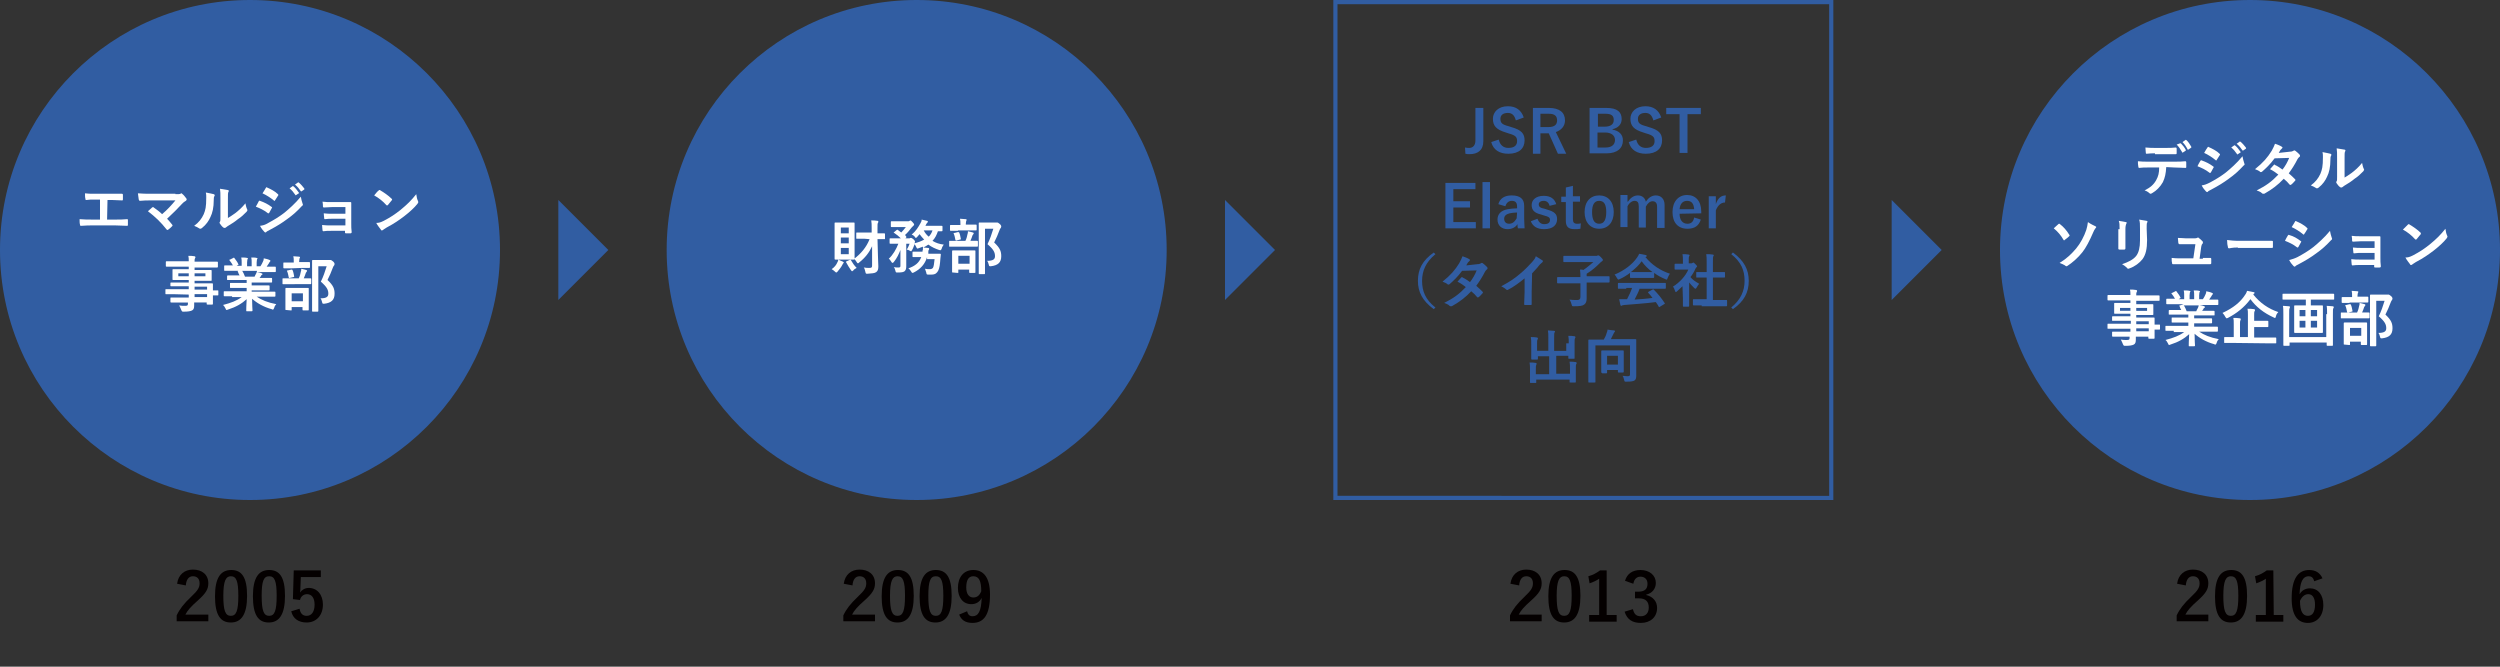 <?xml version="1.0" encoding="utf-8"?>
<!-- Generator: Adobe Illustrator 23.0.1, SVG Export Plug-In . SVG Version: 6.00 Build 0)  -->
<svg version="1.1" id="レイヤー_1" xmlns="http://www.w3.org/2000/svg" xmlns:xlink="http://www.w3.org/1999/xlink" x="0px"
	 y="0px" viewBox="0 0 600 160" style="enable-background:new 0 0 600 160;" xml:space="preserve">
<rect x="0" y="0" width="600" height="160" fill="#333333" stroke="none"/>
<style type="text/css">
	.st0{fill:#FFFFFF;fill-opacity:0;}
	.st1{fill:#315DA2;}
	.st2{fill:#FFFFFF;}
	.st3{fill:#040000;}
</style>
<rect class="st0" width="600" height="160"/>
<polygon class="st1" points="146,60 134,48 134,72 "/>
<polygon class="st1" points="306,60 294,48 294,72 "/>
<polygon class="st1" points="466,60 454,48 454,72 "/>
<g>
	<circle class="st1" cx="60" cy="60" r="60"/>
</g>
<g>
	<circle class="st1" cx="220" cy="60" r="60"/>
</g>
<g>
	<path class="st1" d="M439,1v118H321V1H439 M440,0H320v120h120V0L440,0z"/>
</g>
<g>
	<path class="st2" d="M25.7,52.7h2c0.9,0,1.9,0,2.8-0.1c0.2,0,0.2,0.1,0.2,0.2c0,0.4,0,0.8,0,1.1c0,0.2,0,0.3-0.2,0.3
		c-0.7,0-1.9-0.1-2.8-0.1h-5.6c-0.6,0-1.5,0-2.6,0.1c-0.2,0-0.3,0-0.3-0.3c-0.1-0.3-0.1-0.8-0.1-1.3c1,0.1,2.1,0.1,3,0.1H24v-4.8
		h-1.1c-1,0-1.6,0-2.2,0.1c-0.2,0-0.2-0.1-0.2-0.3c-0.1-0.3-0.1-0.8-0.1-1.3c0.7,0.1,1.3,0.1,2.4,0.1h4c0.9,0,1.6,0,2.5,0
		c0.1,0,0.2,0.1,0.2,0.2c0,0.4,0,0.7,0,1.1c0,0.2,0,0.3-0.2,0.3c-0.9,0-1.6-0.1-2.4-0.1h-1.1L25.7,52.7L25.7,52.7z"/>
	<path class="st2" d="M42.1,46.6c0.8,0,1,0,1.2-0.1c0.1,0,0.1-0.1,0.2-0.1c0.1,0,0.2,0,0.2,0.1c0.4,0.3,0.7,0.7,1,1.1
		c0.1,0.1,0.1,0.2,0.1,0.3s-0.1,0.2-0.2,0.3c-0.3,0.2-0.5,0.3-0.7,0.5c-1.2,1.3-2.5,2.6-3.8,3.8c0.4,0.4,0.8,0.9,1.2,1.4
		c0.1,0.1,0.1,0.1,0.1,0.2s0,0.1-0.1,0.2c-0.3,0.3-0.6,0.6-0.9,0.8c-0.1,0-0.1,0.1-0.2,0.1c-0.1,0-0.1,0-0.2-0.1
		c-1.4-1.8-2.8-3.1-4.5-4.4c0.3-0.3,0.8-0.7,1-0.9c0.1,0,0.1-0.1,0.2-0.1c0.1,0,0.1,0,0.2,0.1c0.7,0.5,1.4,1,2,1.6
		c1.2-1,2.2-2.1,3.2-3.3h-5.9c-0.8,0-1.8,0-2.6,0.1c-0.2,0-0.2-0.1-0.3-0.3c-0.1-0.5-0.1-1-0.2-1.5c1,0.1,2.1,0.1,3.1,0.1h5.9V46.6z
		"/>
	<path class="st2" d="M51.3,46.6c0.2,0.1,0.3,0.2,0.2,0.4c-0.2,0.3-0.2,0.6-0.2,1c0,1.8-0.3,3.1-0.8,4.1c-0.4,0.9-1,1.8-2,2.6
		c-0.1,0.1-0.3,0.2-0.4,0.2c-0.1,0-0.2,0-0.3-0.1c-0.3-0.2-0.7-0.4-1.2-0.6c1.1-0.8,1.8-1.7,2.3-2.8c0.4-1,0.6-1.7,0.6-4
		c0-0.5,0-0.8-0.1-1.2C50.3,46.4,51,46.5,51.3,46.6z M54.4,52.5c0.7-0.4,1.3-0.8,2-1.3c0.8-0.6,1.7-1.4,2.5-2.4
		c0.1,0.5,0.2,1,0.4,1.4c0,0.1,0.1,0.2,0.1,0.2c0,0.1-0.1,0.2-0.2,0.4c-0.7,0.7-1.3,1.3-2.1,1.8c-0.7,0.6-1.5,1.1-2.5,1.7
		c-0.3,0.2-0.3,0.2-0.4,0.3c-0.1,0.1-0.2,0.1-0.3,0.1s-0.2,0-0.3-0.1c-0.3-0.2-0.6-0.6-0.8-0.9c-0.1-0.1-0.1-0.2-0.1-0.3
		s0-0.1,0.1-0.2c0.1-0.2,0.1-0.3,0.1-1.1v-4.4c0-1.2,0-1.8-0.1-2.4c0.6,0.1,1.3,0.2,1.8,0.3c0.2,0,0.3,0.1,0.3,0.2
		c0,0.1,0,0.2-0.1,0.3c-0.1,0.3-0.1,0.5-0.1,1.6v4.8H54.4z"/>
	<path class="st2" d="M62.1,48.3c0.1-0.1,0.1-0.2,0.3-0.1c1.1,0.4,1.9,0.8,2.7,1.4c0.1,0.1,0.2,0.1,0.2,0.2c0,0,0,0.1-0.1,0.2
		c-0.2,0.4-0.4,0.7-0.6,1.1c-0.1,0.1-0.1,0.1-0.2,0.1s-0.1,0-0.2-0.1c-0.9-0.7-1.8-1.1-2.8-1.5C61.7,49,62,48.6,62.1,48.3z
		 M64.4,53.5c1.3-0.7,2.5-1.4,3.8-2.4c1.1-0.9,2.6-2.2,4-3.9c0.1,0.6,0.2,1,0.4,1.6c0,0.1,0.1,0.2,0.1,0.3s0,0.2-0.2,0.3
		c-1.3,1.4-2.2,2.2-3.6,3.2c-1.2,0.9-2.5,1.7-4.2,2.6c-0.3,0.2-0.7,0.3-0.8,0.5c-0.1,0.1-0.2,0.1-0.2,0.1c-0.1,0-0.2-0.1-0.3-0.2
		c-0.3-0.3-0.7-0.8-1-1.4C63.1,54.1,63.6,54,64.4,53.5z M63.8,45.1c0.1-0.2,0.2-0.2,0.3-0.1c0.9,0.4,1.9,0.9,2.6,1.6
		c0.1,0.1,0.1,0.1,0.1,0.2c0,0.1,0,0.1-0.1,0.2c-0.2,0.3-0.5,0.8-0.7,1.1c0,0.1-0.1,0.1-0.1,0.1c-0.1,0-0.1,0-0.2-0.1
		c-0.7-0.6-1.8-1.3-2.7-1.7C63.3,45.9,63.6,45.5,63.8,45.1z M70.2,44.7c0.1-0.1,0.1,0,0.2,0c0.4,0.3,0.9,0.9,1.3,1.5
		c0.1,0.1,0.1,0.2,0,0.2l-0.6,0.4c-0.1,0.1-0.2,0.1-0.2,0c-0.4-0.6-0.9-1.2-1.4-1.6L70.2,44.7z M71.5,43.8c0.1-0.1,0.1,0,0.2,0
		c0.5,0.4,1,1,1.3,1.4c0.1,0.1,0.1,0.2,0,0.3l-0.6,0.4c-0.1,0.1-0.2,0-0.2,0c-0.4-0.6-0.8-1.1-1.4-1.6L71.5,43.8z"/>
	<path class="st2" d="M82.9,49.7h-3.2c-0.7,0-1.3,0.1-2,0.1c-0.1,0-0.2-0.1-0.2-0.3c0-0.4,0-0.6-0.1-1.1c0.8,0.1,1.2,0.1,2.2,0.1H82
		c0.7,0,1.5,0,2.1,0c0.2,0,0.2,0.1,0.2,0.2c0,0.6,0,1.2,0,1.8v3.2c0,0.6,0,1.3,0.1,2c0,0.2-0.1,0.3-0.3,0.3c-0.2,0-0.7,0-1,0
		c-0.2,0-0.3,0-0.3-0.2v-0.4h-3.3c-0.7,0-1.3,0-1.9,0.1c-0.1,0-0.2-0.1-0.2-0.3c0-0.3-0.1-0.7-0.1-1.2c0.8,0.1,1.4,0.1,2.3,0.1h3.3
		v-1.6h-3c-0.6,0-1.3,0-1.9,0.1c-0.2,0-0.2-0.1-0.2-0.3c0-0.3-0.1-0.6-0.1-1.1c0.8,0.1,1.3,0.1,2.2,0.1h3V49.7z"/>
	<path class="st2" d="M90.9,45.7c0.1-0.1,0.1-0.1,0.2-0.1s0.1,0,0.2,0.1c0.7,0.4,1.9,1.2,2.7,2c0.1,0.1,0.1,0.1,0.1,0.2
		c0,0.1,0,0.1-0.1,0.2c-0.2,0.3-0.7,0.8-0.9,1.1c-0.1,0.1-0.1,0.1-0.2,0.1s-0.1,0-0.2-0.1c-0.8-0.9-1.8-1.7-2.9-2.3
		C90.2,46.4,90.6,45.9,90.9,45.7z M92.1,53c1.7-0.9,2.6-1.5,4-2.6c1.7-1.4,2.6-2.3,3.8-3.8c0.1,0.7,0.2,1.2,0.4,1.6
		c0,0.1,0.1,0.2,0.1,0.3s-0.1,0.2-0.2,0.4c-0.7,0.9-1.9,2-3.2,3c-1.2,0.9-2.3,1.7-4.2,2.7c-0.6,0.4-0.8,0.5-0.9,0.6
		s-0.2,0.1-0.3,0.1c-0.1,0-0.2-0.1-0.2-0.2c-0.3-0.4-0.8-1-1.1-1.6C90.9,53.5,91.3,53.4,92.1,53z"/>
	<path class="st2" d="M41.5,70.6c-1.2,0-1.6,0-1.7,0c-0.1,0-0.1,0-0.1-0.2v-0.8c0-0.1,0-0.2,0.1-0.2s0.5,0,1.7,0h3.8v-0.7H43
		c-1.4,0-1.8,0-1.9,0c-0.1,0-0.2,0-0.2-0.1V68c0-0.1,0-0.2,0.2-0.2c0.1,0,0.5,0,1.9,0h2.3v-0.6h-1.8c-1.4,0-1.9,0-1.9,0
		c-0.2,0-0.2,0-0.2-0.2c0-0.1,0-0.3,0-0.7v-0.8c0-0.5,0-0.6,0-0.7c0-0.2,0-0.2,0.2-0.2c0.1,0,0.6,0,1.9,0h1.8V64h-3.5
		c-1.3,0-1.7,0-1.8,0s-0.2,0-0.2-0.2v-0.9c0-0.1,0-0.2,0.2-0.2c0.1,0,0.5,0,1.8,0h3.5c0-0.6,0-0.9-0.1-1.3c0.5,0,1,0,1.5,0.1
		c0.1,0,0.2,0.1,0.2,0.2c0,0.1,0,0.2-0.1,0.3c-0.1,0.2-0.1,0.3-0.1,0.8h3.6c1.3,0,1.7,0,1.8,0s0.2,0,0.2,0.2v1c0,0.1,0,0.2-0.2,0.2
		c-0.1,0-0.5,0-1.8,0h-3.6v0.6h1.9c1.4,0,1.9,0,2,0s0.2,0,0.2,0.2c0,0.1,0,0.3,0,0.7v0.8c0,0.5,0,0.6,0,0.7c0,0.2,0,0.2-0.2,0.2
		c-0.1,0-0.6,0-2,0h-1.9V68H49c1.4,0,1.9,0,1.9,0c0.1,0,0.2,0,0.2,0.2c0,0.1,0,0.4,0,1.2v0.3c0.8,0,1.1,0,1.2,0c0.1,0,0.1,0,0.1,0.2
		v0.8c0,0.1,0,0.2-0.1,0.2s-0.4,0-1.2,0v0.7c0,0.8,0,1.2,0,1.3c0,0.1,0,0.2-0.2,0.2h-1.1c-0.1,0-0.2,0-0.2-0.2v-0.3h-3
		c0,0.3,0,0.5,0,0.7c0,0.6-0.1,1-0.5,1.2s-1,0.3-2,0.3c-0.4,0-0.4,0-0.6-0.4c-0.1-0.3-0.3-0.7-0.5-1.1c0.5,0.1,0.9,0.1,1.4,0.1
		c0.6,0,0.7-0.1,0.7-0.5v-0.3H43c-1.4,0-1.8,0-1.9,0c-0.1,0-0.2,0-0.2-0.2v-0.8c0-0.2,0-0.2,0.2-0.2c0.1,0,0.5,0,1.9,0h2.3v-0.7
		L41.5,70.6L41.5,70.6z M45.3,66.3v-0.7h-2.5v0.7H45.3z M49.3,65.6h-2.6v0.7h2.6V65.6z M46.7,68.8v0.7h3v-0.7H46.7z M49.7,71.3v-0.7
		h-3v0.7H49.7z"/>
	<path class="st2" d="M55.7,71.1c-1.3,0-1.7,0-1.8,0c-0.2,0-0.2,0-0.2-0.2v-0.8c0-0.2,0-0.2,0.2-0.2c0.1,0,0.5,0,1.8,0h3.5v-0.8h-2
		c-1.4,0-1.8,0-1.9,0c-0.1,0-0.1,0-0.1-0.2v-0.8c0-0.2,0-0.2,0.1-0.2s0.6,0,1.9,0h2v-0.7h-2.6c-1.3,0-1.8,0-1.9,0
		c-0.2,0-0.2,0-0.2-0.1v-0.8c0-0.1,0-0.2,0.2-0.2c0.1,0,0.5,0,1.9,0h0.9c-0.2-0.3-0.3-0.6-0.4-0.9C57,65.1,57,65,57.2,65l0.8,0h-2.2
		c-1.3,0-1.7,0-1.8,0c-0.2,0-0.2,0-0.2-0.2v-0.9c0-0.2,0-0.2,0.2-0.2c0.1,0,0.5,0,1.8,0h0.1c-0.2-0.4-0.5-0.8-0.8-1.2
		c-0.1-0.1-0.1-0.2,0.1-0.2l0.8-0.4c0.1-0.1,0.2-0.1,0.3,0.1c0.3,0.4,0.7,0.9,0.9,1.4c0.1,0.1,0.1,0.1-0.1,0.2l-0.3,0.2H58V63
		c0-0.5,0-0.8-0.1-1.2c0.4,0,1,0,1.4,0.1c0.1,0,0.2,0.1,0.2,0.1c0,0.1,0,0.2-0.1,0.2c0,0.1-0.1,0.3-0.1,0.8v0.9h1.1V63
		c0-0.5,0-0.8-0.1-1.2c0.4,0,1,0,1.3,0.1c0.1,0,0.2,0.1,0.2,0.1s0,0.2-0.1,0.2c0,0.1-0.1,0.3-0.1,0.8v0.9h0.9
		c0.3-0.4,0.4-0.7,0.6-1.1c0.1-0.2,0.2-0.4,0.2-0.8c0.5,0.1,1,0.2,1.4,0.4c0.1,0,0.2,0.1,0.2,0.2c0,0.1-0.1,0.2-0.1,0.2
		c-0.1,0.1-0.2,0.2-0.2,0.3c-0.2,0.3-0.4,0.6-0.6,0.9h0.2c1.3,0,1.7,0,1.8,0c0.1,0,0.2,0,0.2,0.2v0.9c0,0.1,0,0.2-0.2,0.2
		c-0.1,0-0.5,0-1.8,0h-2.5c0.4,0.1,0.7,0.1,1.1,0.3c0.1,0,0.2,0.1,0.2,0.2S62.9,66,62.8,66c-0.1,0-0.1,0.2-0.2,0.3l-0.3,0.4h0.9
		c1.3,0,1.8,0,1.9,0s0.2,0,0.2,0.2v0.8c0,0.1,0,0.1-0.2,0.1c-0.1,0-0.5,0-1.9,0h-2.8v0.7h2.2c1.4,0,1.8,0,1.9,0s0.2,0,0.2,0.2v0.8
		c0,0.1,0,0.2-0.2,0.2c-0.1,0-0.6,0-1.9,0h-2.2V70h3.7c1.3,0,1.7,0,1.8,0c0.1,0,0.2,0,0.2,0.2V71c0,0.1,0,0.2-0.2,0.2
		c-0.1,0-0.5,0-1.8,0h-2.5c1.2,0.8,2.6,1.4,4.7,1.8c-0.2,0.2-0.4,0.5-0.5,0.9c-0.1,0.3-0.2,0.4-0.3,0.4c-0.1,0-0.2,0-0.3-0.1
		c-1.9-0.5-3.6-1.5-4.7-2.5c0,1.7,0.1,2.5,0.1,2.8c0,0.1,0,0.2-0.2,0.2h-1.2c-0.1,0-0.1,0-0.1-0.2s0-1.1,0.1-2.7
		c-1.2,1.1-2.6,1.9-4.5,2.5c-0.2,0.1-0.3,0.1-0.3,0.1c-0.1,0-0.2-0.1-0.3-0.4c-0.2-0.4-0.4-0.7-0.6-0.8c1.9-0.5,3.3-1,4.5-1.9h-2.3
		V71.1z M61.1,66.4c0.1-0.2,0.2-0.5,0.4-0.8c0.1-0.2,0.1-0.3,0.2-0.6h-3.6l0.1,0.1c0.2,0.3,0.4,0.8,0.6,1.3H61.1z"/>
	<path class="st2" d="M69.7,68.2c-1.3,0-1.7,0-1.8,0c-0.1,0-0.1,0-0.1-0.2v-1c0-0.1,0-0.2,0.1-0.2s0.5,0,1.8,0h2
		c0.3-0.6,0.4-1.1,0.5-1.6c0.1-0.2,0.1-0.4,0.1-0.7c0.4,0.1,0.9,0.2,1.2,0.3c0.1,0,0.2,0.1,0.2,0.2s-0.1,0.2-0.1,0.2
		c-0.1,0.1-0.1,0.2-0.2,0.3c-0.1,0.4-0.3,0.8-0.5,1.3c1.1,0,1.5,0,1.6,0s0.2,0,0.2,0.2v1c0,0.1,0,0.2-0.2,0.2c-0.1,0-0.5,0-1.8,0
		C72.7,68.2,69.7,68.2,69.7,68.2z M69.9,64.4c-1.2,0-1.6,0-1.7,0s-0.2,0-0.2-0.2v-1c0-0.2,0-0.2,0.2-0.2c0.1,0,0.5,0,1.7,0h0.6v-0.3
		c0-0.5,0-0.8-0.1-1.2c0.5,0,0.9,0.1,1.4,0.1c0.1,0,0.2,0.1,0.2,0.1c0,0.1,0,0.2-0.1,0.3c0,0.1-0.1,0.3-0.1,0.7v0.2h0.7
		c1.2,0,1.6,0,1.7,0s0.2,0,0.2,0.2v1c0,0.1,0,0.2-0.2,0.2c-0.1,0-0.5,0-1.7,0L69.9,64.4L69.9,64.4z M68.7,74.4c-0.1,0-0.2,0-0.2-0.1
		s0-0.4,0-2.4v-1c0-1.1,0-1.5,0-1.6s0-0.2,0.2-0.2c0.1,0,0.5,0,1.6,0h2c1.1,0,1.5,0,1.6,0c0.2,0,0.2,0,0.2,0.2c0,0.1,0,0.5,0,1.4
		v1.2c0,1.9,0,2.3,0,2.4c0,0.2,0,0.2-0.2,0.2h-1.1c-0.1,0-0.2,0-0.2-0.2v-0.6H70v0.7c0,0.1,0,0.1-0.2,0.1L68.7,74.4L68.7,74.4z
		 M69.6,66.7c-0.2,0.1-0.2,0-0.3-0.1c-0.1-0.5-0.2-1.1-0.4-1.5c-0.1-0.2,0-0.2,0.2-0.2l0.8-0.2c0.2,0,0.2,0,0.3,0.1
		c0.2,0.4,0.3,1,0.4,1.5c0,0.2,0,0.2-0.2,0.2L69.6,66.7z M70,72.3h2.7v-1.9H70V72.3z M78.9,62.4c0.2,0,0.3,0,0.3,0
		c0.1,0,0.1,0,0.2,0s0.2,0.1,0.6,0.4c0.3,0.3,0.3,0.5,0.3,0.6s-0.1,0.2-0.1,0.3c-0.1,0.1-0.2,0.2-0.3,0.5c-0.4,1.1-0.8,2-1.3,3
		c1.4,1.3,1.7,2.1,1.7,3.3c0,1.5-0.8,2.2-2.5,2.4c-0.4,0-0.4,0-0.5-0.4s-0.2-0.7-0.4-0.9c1.3,0,1.9-0.3,1.9-1.1
		c0-0.9-0.3-1.6-1.8-2.9c0.6-1.2,1-2.4,1.4-3.7h-2v7.8c0,1.9,0,2.9,0,2.9c0,0.1,0,0.2-0.2,0.2h-1.1c-0.2,0-0.2,0-0.2-0.2
		c0-0.1,0-1,0-2.9v-6.1c0-1.9,0-2.9,0-3s0-0.2,0.2-0.2c0.1,0,0.5,0,1.2,0C76.3,62.4,78.9,62.4,78.9,62.4z"/>
</g>
<g>
	<path class="st2" d="M201,62.9c0.1-0.2,0.2-0.4,0.2-0.6c0.4,0.2,0.8,0.4,1.1,0.5c0.1,0.1,0.2,0.1,0.2,0.2s0,0.1-0.1,0.2
		c-0.1,0-0.1,0.2-0.2,0.3c-0.3,0.6-0.7,1.1-1.2,1.7c-0.2,0.2-0.2,0.2-0.3,0.2s-0.2-0.1-0.3-0.2c-0.3-0.3-0.5-0.4-0.8-0.6
		C200.3,64.1,200.7,63.6,201,62.9z M203.5,53.4c1,0,1.3,0,1.4,0c0.1,0,0.2,0,0.2,0.2c0,0.1,0,0.7,0,1.9v4.7c0,1.2,0,1.8,0,1.9
		c0,0.1,0,0.2-0.2,0.2c-0.1,0-0.4,0-1.4,0h-1.6c-1,0-1.3,0-1.4,0c-0.1,0-0.2,0-0.2-0.2c0-0.1,0-0.6,0-1.9v-4.7c0-1.2,0-1.8,0-1.9
		c0-0.1,0-0.2,0.2-0.2c0.1,0,0.4,0,1.4,0H203.5z M201.8,54.6V56h1.9v-1.4H201.8z M203.7,58.4V57h-1.9v1.4H203.7z M203.7,59.5h-1.9
		V61h1.9V59.5z M203.9,62.4c0.2-0.1,0.2-0.1,0.3,0c0.4,0.7,0.8,1.3,1.4,1.9c-0.3,0.2-0.6,0.3-0.8,0.6c-0.2,0.2-0.3,0.2-0.3,0.2
		c-0.1,0-0.1-0.1-0.3-0.3c-0.4-0.6-0.8-1.2-1.1-1.8c-0.1-0.1-0.1-0.2,0.1-0.3L203.9,62.4z M207.5,57.3c-1.3,0-1.7,0-1.8,0
		s-0.2,0-0.2-0.1V56c0-0.2,0-0.2,0.2-0.2c0.1,0,0.5,0,1.8,0h1.7v-1c0-0.9,0-1.3-0.1-1.9c0.5,0,1,0,1.5,0.1c0.2,0,0.2,0.1,0.2,0.2
		c0,0.1,0,0.2-0.1,0.3c-0.1,0.2-0.1,0.4-0.1,1.4V56c1.2,0,1.6,0,1.6,0c0.1,0,0.2,0,0.2,0.2v1.1c0,0.1,0,0.1-0.2,0.1
		c-0.1,0-0.5,0-1.6,0l0.1,3.7c0,1,0.1,2.1,0.1,2.8c0,0.7-0.1,1.1-0.5,1.4s-1,0.3-2.1,0.4c-0.4,0-0.4,0-0.5-0.4s-0.2-0.9-0.4-1.1
		c0.5,0.1,1,0.1,1.3,0.1c0.6,0,0.7-0.1,0.7-0.6v-3.2c0-0.4,0-0.9,0-1.4c-0.7,1.5-1.6,2.7-3.1,3.9c-0.1,0.1-0.2,0.2-0.3,0.2
		s-0.2-0.1-0.3-0.3c-0.2-0.3-0.4-0.6-0.6-0.8c1.6-1.2,2.9-2.7,3.7-4.7L207.5,57.3L207.5,57.3z"/>
	<path class="st2" d="M222.5,61.7c-0.5,1.7-1.6,2.9-3.2,3.7c-0.2,0.1-0.3,0.1-0.3,0.1c-0.1,0-0.2-0.1-0.3-0.3
		c-0.2-0.3-0.4-0.6-0.7-0.8c1.5-0.5,2.6-1.3,3.1-2.7h-0.2c-1.2,0-1.7,0-1.7,0c-0.2,0-0.2,0-0.2-0.2v-0.9c0-0.2,0-0.2,0.2-0.2
		c0.1,0,0.5,0,1.7,0h0.5c0-0.2,0-0.3,0.1-0.5c0-0.2,0-0.4,0-0.7c-0.4,0.1-0.7,0.3-1.1,0.4c-0.3,0.1-0.3,0.1-0.5-0.3
		c-0.1-0.3-0.3-0.5-0.4-0.7c-0.2,0.5-0.3,0.9-0.6,1.4c-0.1,0.2-0.2,0.3-0.2,0.3c-0.1,0-0.1,0-0.3-0.1c-0.3-0.2-0.6-0.3-0.8-0.3
		c0.4-0.5,0.5-1,0.7-1.4h-0.8v3.6c0,0.6,0,1.2,0,1.8c0,0.6-0.1,0.9-0.4,1.2c-0.3,0.2-0.6,0.3-1.7,0.3c-0.4,0-0.4,0-0.5-0.4
		s-0.2-0.7-0.4-0.9c0.4,0.1,0.8,0.1,1.1,0.1c0.4,0,0.5-0.1,0.5-0.4v-2.5c0-0.4,0-0.9,0-1.3c-0.4,1-0.8,1.9-1.6,2.9
		c-0.1,0.1-0.2,0.2-0.3,0.2s-0.2-0.1-0.3-0.3c-0.2-0.3-0.4-0.6-0.6-0.7c1-0.9,1.8-2.3,2.3-3.6h-0.2c-1.2,0-1.6,0-1.7,0
		c-0.1,0-0.2,0-0.2-0.2v-0.9c0-0.2,0-0.2,0.2-0.2c0.1,0,0.5,0,1.7,0h0.8c-0.5-0.5-1-0.9-1.6-1.3c-0.1,0-0.1-0.1-0.1-0.1
		s0-0.1,0.1-0.1l0.6-0.5c0.1-0.1,0.2-0.1,0.3,0l0.8,0.6c0.4-0.4,0.7-0.8,1.1-1.3h-1.8c-1.1,0-1.5,0-1.6,0s-0.2,0-0.2-0.2v-1
		c0-0.1,0-0.2,0.2-0.2c0.1,0,0.4,0,1.6,0h2.4c0.1,0,0.2,0,0.3-0.1c0.1,0,0.1-0.1,0.2-0.1c0.1,0,0.2,0.1,0.5,0.4
		c0.3,0.3,0.4,0.5,0.4,0.6s-0.1,0.2-0.2,0.3c-0.1,0.1-0.2,0.2-0.4,0.4c-0.5,0.6-0.9,1.2-1.6,1.8c0.1,0.1,0.2,0.2,0.3,0.4
		c0.1,0.1,0.1,0.1-0.1,0.3l-0.1,0.1h0.9c0.1,0,0.2,0,0.3-0.1c0.1,0,0.1,0,0.2,0c0.1,0,0.2,0.1,0.5,0.3c0.3,0.3,0.4,0.4,0.4,0.6
		c0,0.1,0,0.2-0.1,0.3l-0.1,0.1c0.9-0.2,1.7-0.5,2.4-0.9c-0.4-0.4-0.8-0.9-1.1-1.3l-0.6,0.7c-0.1,0.1-0.2,0.2-0.3,0.2
		s-0.1-0.1-0.2-0.2c-0.2-0.3-0.5-0.5-0.8-0.6c1-0.8,1.6-1.8,2.1-2.7c0.2-0.3,0.3-0.6,0.3-0.9c0.4,0.1,0.9,0.2,1.3,0.3
		c0.1,0,0.2,0.1,0.2,0.2c0,0.1-0.1,0.2-0.1,0.2c-0.1,0.1-0.2,0.2-0.3,0.4c-0.1,0.1-0.1,0.3-0.2,0.4h2.4c1.1,0,1.4,0,1.5,0
		s0.2,0,0.2,0.2v0.9c0,0.1,0,0.2-0.2,0.2c-0.1,0-0.3,0-0.9,0c-0.3,0.9-0.7,1.7-1.3,2.3c0.8,0.5,1.7,0.8,2.7,0.9
		c-0.2,0.3-0.4,0.6-0.5,1c-0.2,0.4-0.2,0.4-0.6,0.3c-0.9-0.3-1.8-0.7-2.6-1.3c-0.4,0.3-0.8,0.5-1.2,0.7c0.4,0,0.7,0.1,1.1,0.1
		c0.2,0,0.3,0.1,0.3,0.2c0,0.1,0,0.2-0.1,0.3s-0.1,0.3-0.1,0.6v0.3h1c1.3,0,1.7,0,1.8,0s0.2,0,0.2,0.2l-0.1,0.9
		c-0.1,1.4-0.2,2.3-0.5,2.9s-0.7,1-1.6,1c-0.2,0-0.5,0-0.8,0c-0.4,0-0.4,0-0.5-0.5c-0.1-0.3-0.2-0.6-0.3-0.9
		c0.4,0.1,0.8,0.1,1.2,0.1c0.3,0,0.5-0.1,0.7-0.3c0.2-0.3,0.3-1.1,0.4-2.1h-1.8V61.7z M221.7,55.3c0.3,0.6,0.7,1.1,1.2,1.5
		c0.4-0.4,0.7-0.9,0.9-1.5H221.7z"/>
	<path class="st2" d="M229.7,59.2c-1.3,0-1.7,0-1.8,0s-0.1,0-0.1-0.2v-1c0-0.1,0-0.2,0.1-0.2s0.5,0,1.8,0h2c0.3-0.6,0.4-1.1,0.5-1.6
		c0.1-0.2,0.1-0.4,0.1-0.7c0.4,0.1,0.9,0.2,1.2,0.3c0.1,0,0.2,0.1,0.2,0.2c0,0.1-0.1,0.2-0.1,0.2c-0.1,0.1-0.1,0.2-0.2,0.3
		c-0.1,0.4-0.3,0.8-0.5,1.3c1.1,0,1.5,0,1.6,0s0.2,0,0.2,0.2v1c0,0.1,0,0.2-0.2,0.2c-0.1,0-0.5,0-1.8,0H229.7z M229.9,55.4
		c-1.2,0-1.6,0-1.7,0c-0.1,0-0.2,0-0.2-0.2v-1c0-0.2,0-0.2,0.2-0.2c0.1,0,0.5,0,1.7,0h0.6v-0.3c0-0.5,0-0.8-0.1-1.2
		c0.5,0,0.9,0.1,1.4,0.1c0.1,0,0.2,0.1,0.2,0.1c0,0.1,0,0.2-0.1,0.3c0,0.1-0.1,0.3-0.1,0.7v0.2h0.7c1.2,0,1.6,0,1.7,0
		c0.1,0,0.2,0,0.2,0.2v1c0,0.1,0,0.2-0.2,0.2c-0.1,0-0.5,0-1.7,0h-2.6V55.4z M228.7,65.4c-0.1,0-0.2,0-0.2-0.1s0-0.4,0-2.4v-1
		c0-1.1,0-1.5,0-1.6s0-0.2,0.2-0.2c0.1,0,0.5,0,1.6,0h2c1.1,0,1.5,0,1.6,0c0.2,0,0.2,0,0.2,0.2c0,0.1,0,0.5,0,1.4v1.2
		c0,1.9,0,2.3,0,2.4c0,0.2,0,0.2-0.2,0.2h-1.1c-0.1,0-0.2,0-0.2-0.2v-0.6H230v0.7c0,0.1,0,0.1-0.2,0.1L228.7,65.4L228.7,65.4z
		 M229.6,57.7c-0.2,0.1-0.2,0-0.3-0.1c-0.1-0.5-0.2-1.1-0.4-1.5c-0.1-0.2,0-0.2,0.2-0.2l0.8-0.2c0.2,0,0.2,0,0.3,0.1
		c0.2,0.4,0.3,1,0.4,1.5c0,0.2,0,0.2-0.2,0.2L229.6,57.7z M230,63.3h2.7v-1.9H230V63.3z M238.9,53.4c0.2,0,0.3,0,0.3,0
		c0.1,0,0.1,0,0.2,0c0.1,0,0.2,0.1,0.6,0.4c0.3,0.3,0.3,0.5,0.3,0.6s-0.1,0.2-0.1,0.3c-0.1,0.1-0.2,0.2-0.3,0.5
		c-0.4,1.1-0.8,2-1.3,3c1.4,1.3,1.7,2.1,1.7,3.3c0,1.5-0.8,2.2-2.5,2.4c-0.4,0-0.4,0-0.5-0.4s-0.2-0.7-0.4-0.9
		c1.3,0,1.9-0.3,1.9-1.1c0-0.9-0.3-1.6-1.8-2.9c0.6-1.2,1-2.4,1.4-3.7h-2v7.8c0,1.9,0,2.9,0,2.9c0,0.1,0,0.2-0.2,0.2h-1.1
		c-0.2,0-0.2,0-0.2-0.2c0-0.1,0-1,0-2.9v-6.1c0-1.9,0-2.9,0-3s0-0.2,0.2-0.2c0.1,0,0.5,0,1.2,0C236.3,53.4,238.9,53.4,238.9,53.4z"
		/>
</g>
<g>
	<circle class="st1" cx="540" cy="60" r="60"/>
</g>
<g>
	<path class="st2" d="M519.9,40.1c-0.1,1.6-0.3,2.5-0.8,3.6c-0.6,1.1-1.6,2.1-2.5,2.6c-0.2,0.1-0.3,0.2-0.4,0.2
		c-0.1,0-0.2,0-0.3-0.1c-0.3-0.3-0.8-0.6-1.2-0.7c1.4-0.7,2.2-1.4,2.8-2.5c0.5-0.9,0.7-1.7,0.7-3h-2.7c-0.7,0-1.4,0-2.1,0.1
		c-0.1,0-0.2-0.1-0.2-0.3c-0.1-0.4-0.1-0.9-0.1-1.3c0.8,0.1,1.6,0.1,2.4,0.1h6.3c1.1,0,1.9,0,2.7-0.1c0.1,0,0.2,0.1,0.2,0.3
		s0,0.9,0,1.1c0,0.2-0.1,0.2-0.2,0.2c-0.7,0-1.7-0.1-2.7-0.1L519.9,40.1L519.9,40.1z M517.2,36.8c-0.6,0-1.2,0-2,0.1
		c-0.2,0-0.2-0.1-0.2-0.2c0-0.3-0.1-0.8-0.1-1.3c1,0.1,1.7,0.1,2.3,0.1h2.6c0.8,0,1.7,0,2.4-0.1c0.1,0,0.2,0.1,0.2,0.3
		c0,0.3,0,0.7,0,1c0,0.2,0,0.3-0.2,0.3c-0.8,0-1.6,0-2.4,0h-2.6V36.8z M523.2,34.4c0.1,0,0.1,0,0.2,0c0.4,0.4,0.9,1,1.2,1.6
		c0,0.1,0,0.2-0.1,0.2l-0.6,0.4c-0.1,0.1-0.2,0-0.2-0.1c-0.4-0.7-0.8-1.3-1.3-1.8L523.2,34.4z M524.5,33.6c0.1-0.1,0.1,0,0.2,0
		c0.5,0.4,0.9,1.1,1.2,1.6c0,0.1,0.1,0.2-0.1,0.3l-0.6,0.4c-0.1,0.1-0.2,0-0.2-0.1c-0.3-0.6-0.7-1.2-1.2-1.7L524.5,33.6z"/>
	<path class="st2" d="M528.1,38.6c0.1-0.1,0.1-0.2,0.3-0.1c1.1,0.4,1.9,0.8,2.7,1.4c0.1,0.1,0.2,0.1,0.2,0.2c0,0,0,0.1-0.1,0.2
		c-0.2,0.4-0.4,0.7-0.6,1.1c-0.1,0.1-0.1,0.1-0.2,0.1c-0.1,0-0.1,0-0.2-0.1c-0.9-0.7-1.8-1.1-2.8-1.5
		C527.7,39.2,528,38.8,528.1,38.6z M530.4,43.8c1.3-0.7,2.5-1.4,3.8-2.4c1.1-0.9,2.6-2.2,4-3.9c0.1,0.6,0.2,1,0.4,1.6
		c0,0.1,0.1,0.2,0.1,0.3s0,0.2-0.2,0.3c-1.3,1.4-2.2,2.2-3.6,3.2c-1.2,0.9-2.5,1.7-4.2,2.6c-0.3,0.2-0.7,0.3-0.8,0.5
		c-0.1,0.1-0.2,0.1-0.2,0.1c-0.1,0-0.2-0.1-0.3-0.2c-0.3-0.3-0.7-0.8-1-1.4C529.1,44.4,529.6,44.2,530.4,43.8z M529.8,35.4
		c0.1-0.2,0.2-0.2,0.3-0.1c0.9,0.4,1.9,0.9,2.6,1.6c0.1,0.1,0.1,0.1,0.1,0.2c0,0.1,0,0.1-0.1,0.2c-0.2,0.3-0.5,0.8-0.7,1.1
		c0,0.1-0.1,0.1-0.1,0.1c-0.1,0-0.1,0-0.2-0.1c-0.7-0.6-1.8-1.3-2.7-1.7C529.3,36.1,529.6,35.7,529.8,35.4z M536.2,34.9
		c0.1-0.1,0.1,0,0.2,0c0.4,0.3,0.9,0.9,1.3,1.5c0.1,0.1,0.1,0.2,0,0.2l-0.6,0.4c-0.1,0.1-0.2,0.1-0.2,0c-0.4-0.6-0.9-1.2-1.4-1.6
		L536.2,34.9z M537.5,34c0.1-0.1,0.1,0,0.2,0c0.5,0.4,1,1,1.3,1.4c0.1,0.1,0.1,0.2,0,0.3l-0.6,0.4c-0.1,0.1-0.2,0-0.2,0
		c-0.4-0.6-0.8-1.1-1.4-1.6L537.5,34z"/>
	<path class="st2" d="M549.6,36.4c0.4,0,0.6-0.1,0.8-0.2c0.1-0.1,0.2-0.1,0.2-0.1c0.1,0,0.2,0,0.3,0.1c0.3,0.2,0.7,0.6,1,0.9
		c0.1,0.1,0.1,0.2,0.1,0.3s0,0.2-0.2,0.3c-0.1,0.1-0.3,0.3-0.4,0.5c-0.6,1.2-1.3,2.3-2.1,3.4c0.6,0.5,1.1,1,1.5,1.4
		c0.1,0.1,0.1,0.1,0.1,0.2c0,0.1,0,0.1-0.1,0.2c-0.2,0.2-0.6,0.7-0.9,0.9c-0.1,0-0.1,0.1-0.2,0.1c0,0-0.1,0-0.2-0.1
		c-0.3-0.4-0.9-1-1.4-1.4c-1.4,1.5-2.9,2.6-4.5,3.5c-0.1,0.1-0.2,0.1-0.4,0.1c-0.1,0-0.2,0-0.3-0.1c-0.4-0.4-0.8-0.5-1.3-0.7
		c2.2-1.1,3.6-2.1,5.2-3.8c-0.5-0.4-1.2-0.9-2-1.3c0.3-0.3,0.6-0.7,0.9-1c0.1-0.1,0.1-0.1,0.2-0.1c0,0,0.1,0,0.1,0.1
		c0.5,0.2,1.1,0.6,1.8,1.1c0.7-0.9,1.2-1.8,1.6-2.8l-3.5,0.1c-1.1,1.5-2.1,2.4-3,3.2c-0.1,0.1-0.2,0.1-0.3,0.1s-0.2,0-0.2-0.1
		c-0.4-0.3-0.7-0.4-1.2-0.6c2-1.6,3-2.8,4-4.4c0.4-0.8,0.6-1.1,0.8-1.7c0.5,0.2,1.2,0.4,1.6,0.7c0.1,0.1,0.2,0.1,0.2,0.2
		c0,0.1-0.1,0.2-0.2,0.3c-0.1,0.1-0.2,0.2-0.3,0.3c-0.1,0.2-0.2,0.3-0.4,0.7L549.6,36.4z"/>
	<path class="st2" d="M559.3,36.9c0.2,0.1,0.3,0.2,0.2,0.4c-0.2,0.3-0.2,0.6-0.2,1c0,1.8-0.3,3.1-0.8,4.1c-0.4,0.9-1,1.8-2,2.6
		c-0.1,0.1-0.3,0.2-0.4,0.2c-0.1,0-0.2,0-0.3-0.1c-0.3-0.2-0.7-0.4-1.2-0.6c1.1-0.8,1.8-1.7,2.3-2.8c0.4-1,0.6-1.7,0.6-4
		c0-0.5,0-0.8-0.1-1.2C558.3,36.7,559,36.8,559.3,36.9z M562.4,42.8c0.7-0.4,1.3-0.8,2-1.3c0.8-0.6,1.7-1.4,2.5-2.4
		c0.1,0.5,0.2,1,0.4,1.4c0,0.1,0.1,0.2,0.1,0.2c0,0.1-0.1,0.2-0.2,0.4c-0.7,0.7-1.3,1.3-2.1,1.8c-0.7,0.6-1.5,1.1-2.5,1.7
		c-0.3,0.2-0.3,0.2-0.4,0.3c-0.1,0.1-0.2,0.1-0.3,0.1s-0.2,0-0.3-0.1c-0.3-0.2-0.6-0.6-0.8-0.9c-0.1-0.1-0.1-0.2-0.1-0.3
		s0-0.1,0.1-0.2c0.1-0.2,0.1-0.3,0.1-1.1V38c0-1.2,0-1.8-0.1-2.4c0.6,0.1,1.3,0.2,1.8,0.3c0.2,0,0.3,0.1,0.3,0.2
		c0,0.1,0,0.2-0.1,0.3c-0.1,0.3-0.1,0.5-0.1,1.6v4.8H562.4z"/>
	<path class="st2" d="M494,53.8c0.1-0.1,0.1-0.1,0.2-0.1s0.1,0,0.2,0.1c0.8,0.6,1.6,1.5,2.2,2.5c0.1,0.1,0.1,0.1,0.1,0.2
		c0,0.1,0,0.1-0.1,0.2c-0.3,0.3-0.7,0.6-1.1,0.9l-0.1,0.1c-0.1,0-0.1-0.1-0.2-0.2c-0.5-0.9-1.3-1.9-2.3-2.7
		C493.3,54.4,493.8,54,494,53.8z M502.9,54.3c0.1,0.1,0.2,0.1,0.2,0.2c0,0.1-0.1,0.2-0.2,0.3c-0.2,0.3-0.4,0.6-0.5,0.9
		c-0.9,2.1-1.8,3.8-2.6,4.8c-1,1.3-2.5,2.6-3.6,3.3c-0.1,0.1-0.2,0.1-0.3,0.1c-0.1,0-0.2-0.1-0.3-0.2c-0.3-0.2-0.8-0.4-1.3-0.6
		c1.8-1.1,2.9-2.2,4-3.5c1-1.2,1.9-2.9,2.4-4.4c0.2-0.7,0.3-1.1,0.4-1.9C501.8,53.8,502.5,54.1,502.9,54.3z"/>
	<path class="st2" d="M508.7,55c0-1,0-1.5-0.2-2c0.6,0.1,1.3,0.2,1.7,0.3c0.2,0,0.2,0.1,0.2,0.2c0,0.1,0,0.1-0.1,0.2
		c-0.1,0.3-0.2,0.6-0.2,1.3v2.8c0,0.7,0,1.3,0,1.8c0,0.2-0.1,0.3-0.3,0.3h-1.1c-0.2,0-0.3-0.1-0.3-0.2c0-0.5,0-1.3,0-1.9V55H508.7z
		 M515.3,57.6c0,2.1-0.3,3.5-1.1,4.6c-0.7,0.9-1.9,1.8-3.1,2.2c-0.1,0-0.2,0.1-0.3,0.1c-0.1,0-0.2,0-0.3-0.2
		c-0.3-0.3-0.7-0.6-1.2-0.9c1.5-0.5,2.7-1.1,3.4-2c0.6-0.8,0.9-2,0.9-3.7V55c0-1.2,0-1.7-0.2-2.3c0.7,0.1,1.3,0.2,1.8,0.3
		c0.1,0,0.2,0.1,0.2,0.2c0,0.1,0,0.2-0.1,0.2c-0.1,0.3-0.1,0.7-0.1,1.5L515.3,57.6L515.3,57.6z"/>
	<path class="st2" d="M528.7,61.9c0.6,0,1.2,0,1.7,0c0.2,0,0.3,0,0.3,0.3s0,0.6,0,0.9c0,0.3-0.1,0.3-0.3,0.3c-0.6,0-1.3,0-1.9,0
		h-5.2c-0.6,0-1.1,0-1.8,0c-0.2,0-0.2-0.1-0.2-0.3c-0.1-0.3-0.1-0.7-0.1-1.2c0.8,0.1,1.3,0.1,2,0.1h3.2l0.5-3.4h-2.3
		c-0.5,0-1.2,0-1.5,0c-0.2,0-0.2,0-0.3-0.3c0-0.3-0.1-0.7-0.1-1.2c0.9,0,1.4,0.1,1.9,0.1h1.9c0.5,0,0.6,0,0.8-0.1
		c0.1,0,0.1-0.1,0.2-0.1c0.1,0,0.1,0,0.2,0.1c0.3,0.2,0.6,0.5,0.9,0.8c0.1,0.1,0.1,0.2,0.1,0.3s0,0.2-0.1,0.3
		c-0.2,0.2-0.2,0.3-0.3,0.7l-0.4,2.9h0.8V61.9z"/>
	<path class="st2" d="M537.1,59.4c-1.4,0-1.9,0.2-2.1,0.2c-0.2,0-0.3-0.1-0.3-0.3c-0.1-0.3-0.2-1-0.2-1.7c0.9,0.1,1.6,0.2,3,0.2h4.5
		c1.1,0,2.1,0,3.2,0c0.2,0,0.3,0,0.3,0.2c0,0.4,0,0.9,0,1.3c0,0.2-0.1,0.2-0.3,0.2c-1.1,0-2.1,0-3.1,0h-5V59.4z"/>
	<path class="st2" d="M549.1,56.5c0.1-0.1,0.1-0.2,0.3-0.1c1.1,0.3,1.9,0.8,2.7,1.4c0.1,0.1,0.2,0.1,0.2,0.2c0,0,0,0.1-0.1,0.2
		c-0.2,0.4-0.4,0.7-0.6,1.1c-0.1,0.1-0.1,0.1-0.2,0.1c-0.1,0-0.1,0-0.2-0.1c-0.9-0.7-1.8-1.1-2.8-1.5
		C548.7,57.1,549,56.7,549.1,56.5z M551.4,61.7c1.3-0.7,2.5-1.4,3.8-2.4c1.1-0.9,2.6-2.2,4-3.9c0.1,0.6,0.2,1,0.4,1.6
		c0,0.1,0.1,0.2,0.1,0.3s0,0.2-0.2,0.3c-1.3,1.4-2.2,2.2-3.6,3.2c-1.2,0.9-2.5,1.7-4.2,2.6c-0.3,0.2-0.7,0.3-0.8,0.5
		c-0.1,0.1-0.2,0.1-0.2,0.1c-0.1,0-0.2-0.1-0.3-0.2c-0.3-0.3-0.7-0.8-1-1.4C550.1,62.2,550.6,62.1,551.4,61.7z M550.8,53.2
		c0.1-0.2,0.2-0.2,0.3-0.1c0.9,0.4,1.9,0.9,2.6,1.6c0.1,0.1,0.1,0.1,0.1,0.2c0,0.1,0,0.1-0.1,0.2c-0.2,0.4-0.5,0.8-0.7,1.1
		c0,0.1-0.1,0.1-0.1,0.1c-0.1,0-0.1,0-0.2-0.1c-0.7-0.6-1.8-1.3-2.7-1.7C550.3,54,550.6,53.6,550.8,53.2z"/>
	<path class="st2" d="M569.9,57.9h-3.2c-0.7,0-1.3,0.1-2,0.1c-0.1,0-0.2-0.1-0.2-0.3c0-0.4,0-0.6-0.1-1.1c0.8,0.1,1.2,0.1,2.2,0.1
		h2.4c0.7,0,1.5,0,2.1,0c0.2,0,0.2,0.1,0.2,0.2c0,0.6,0,1.2,0,1.8v3.2c0,0.6,0,1.3,0.1,2c0,0.2-0.1,0.3-0.3,0.3s-0.7,0-1,0
		c-0.2,0-0.3,0-0.3-0.2v-0.4h-3.3c-0.7,0-1.3,0-1.9,0.1c-0.1,0-0.2-0.1-0.2-0.3c0-0.3-0.1-0.7-0.1-1.2c0.8,0.1,1.4,0.1,2.3,0.1h3.3
		v-1.6h-3c-0.6,0-1.3,0-1.9,0.1c-0.2,0-0.2-0.1-0.2-0.3c0-0.3-0.1-0.6-0.1-1.1c0.8,0.1,1.3,0.1,2.2,0.1h3V57.9z"/>
	<path class="st2" d="M577.9,53.9c0.1-0.1,0.1-0.1,0.2-0.1c0.1,0,0.1,0,0.2,0.1c0.7,0.4,1.9,1.2,2.7,2c0,0.1,0,0.1,0,0.2
		s0,0.1-0.1,0.2c-0.2,0.3-0.7,0.8-0.9,1.1c-0.1,0.1-0.1,0.1-0.2,0.1c-0.1,0-0.1,0-0.2-0.1c-0.8-0.9-1.8-1.7-2.9-2.3
		C577.2,54.6,577.6,54.2,577.9,53.9z M579.1,61.3c1.7-0.9,2.6-1.5,4-2.6c1.7-1.4,2.6-2.3,3.8-3.8c0.1,0.7,0.2,1.2,0.4,1.6
		c0,0.1,0.1,0.2,0.1,0.3s-0.1,0.2-0.2,0.4c-0.7,0.9-1.9,2-3.2,3c-1.2,0.9-2.3,1.7-4.2,2.7c-0.6,0.4-0.8,0.5-0.9,0.6
		c-0.1,0.1-0.2,0.1-0.3,0.1s-0.2-0.1-0.2-0.2c-0.3-0.4-0.8-1-1.1-1.6C577.9,61.8,578.3,61.7,579.1,61.3z"/>
	<g>
		<path class="st2" d="M507.6,78.9c-1.2,0-1.6,0-1.7,0s-0.1,0-0.1-0.2v-0.8c0-0.1,0-0.2,0.1-0.2s0.5,0,1.7,0h3.8V77H509
			c-1.4,0-1.8,0-1.9,0s-0.2,0-0.2-0.1v-0.8c0-0.1,0-0.2,0.2-0.2c0.1,0,0.5,0,1.9,0h2.3v-0.6h-1.8c-1.4,0-1.9,0-1.9,0
			c-0.2,0-0.2,0-0.2-0.2c0-0.1,0-0.3,0-0.7v-0.8c0-0.5,0-0.6,0-0.7c0-0.2,0-0.2,0.2-0.2c0.1,0,0.6,0,1.9,0h1.8v-0.6h-3.5
			c-1.3,0-1.7,0-1.8,0c-0.1,0-0.2,0-0.2-0.2V71c0-0.1,0-0.2,0.2-0.2c0.1,0,0.5,0,1.8,0h3.5c0-0.6,0-0.9-0.1-1.3c0.5,0,1,0,1.5,0.1
			c0.1,0,0.2,0.1,0.2,0.2s0,0.2-0.1,0.3c-0.1,0.2-0.1,0.3-0.1,0.8h3.6c1.3,0,1.7,0,1.8,0s0.2,0,0.2,0.2V72c0,0.1,0,0.2-0.2,0.2
			c-0.1,0-0.5,0-1.8,0h-3.6V73h1.9c1.4,0,1.9,0,2,0s0.2,0,0.2,0.2c0,0.1,0,0.3,0,0.7v0.8c0,0.5,0,0.6,0,0.7c0,0.2,0,0.2-0.2,0.2
			c-0.1,0-0.6,0-2,0h-1.9v0.6h2.3c1.4,0,1.9,0,1.9,0c0.1,0,0.2,0,0.2,0.2c0,0.1,0,0.4,0,1.2v0.3c0.8,0,1.1,0,1.2,0
			c0.1,0,0.1,0,0.1,0.2v0.8c0,0.1,0,0.2-0.1,0.2s-0.4,0-1.2,0v0.7c0,0.8,0,1.2,0,1.3c0,0.1,0,0.2-0.2,0.2h-1.1c-0.1,0-0.2,0-0.2-0.2
			v-0.3h-3c0,0.3,0,0.5,0,0.7c0,0.6-0.1,1-0.5,1.2c-0.4,0.2-1,0.3-2,0.3c-0.4,0-0.4,0-0.6-0.4c-0.1-0.3-0.3-0.7-0.5-1.1
			c0.5,0.1,0.9,0.1,1.4,0.1c0.6,0,0.7-0.1,0.7-0.5v-0.3H509c-1.4,0-1.8,0-1.9,0s-0.2,0-0.2-0.2v-0.8c0-0.2,0-0.2,0.2-0.2
			c0.1,0,0.5,0,1.9,0h2.3v-0.7L507.6,78.9L507.6,78.9z M511.3,74.6v-0.7h-2.5v0.7H511.3z M515.3,73.9h-2.6v0.7h2.6V73.9z
			 M512.7,77.1v0.7h3v-0.7H512.7z M515.7,79.5v-0.7h-3v0.7H515.7z"/>
		<path class="st2" d="M521.7,79.4c-1.3,0-1.7,0-1.8,0c-0.2,0-0.2,0-0.2-0.2v-0.8c0-0.2,0-0.2,0.2-0.2c0.1,0,0.5,0,1.8,0h3.5v-0.8
			h-2c-1.4,0-1.8,0-1.9,0c-0.1,0-0.1,0-0.1-0.2v-0.8c0-0.2,0-0.2,0.1-0.2s0.6,0,1.9,0h2v-0.7h-2.6c-1.3,0-1.8,0-1.9,0
			c-0.2,0-0.2,0-0.2-0.1v-0.8c0-0.1,0-0.2,0.2-0.2c0.1,0,0.5,0,1.9,0h0.9c-0.2-0.3-0.3-0.6-0.4-0.9c-0.1-0.1-0.1-0.2,0.1-0.2
			l0.9-0.3h-2.2c-1.3,0-1.7,0-1.8,0c-0.2,0-0.2,0-0.2-0.2v-0.9c0-0.2,0-0.2,0.2-0.2c0.1,0,0.5,0,1.8,0h0.1c-0.2-0.4-0.5-0.8-0.8-1.2
			c-0.1-0.1-0.1-0.2,0.1-0.2l0.8-0.4c0.1-0.1,0.2-0.1,0.3,0.1c0.3,0.4,0.7,0.9,0.9,1.4c0.1,0.1,0.1,0.1-0.1,0.2l-0.3,0.2h1.3v-0.9
			c0-0.5,0-0.8-0.1-1.2c0.4,0,1,0,1.4,0.1c0.1,0,0.2,0.1,0.2,0.1c0,0.1,0,0.2-0.1,0.2c0,0.1-0.1,0.3-0.1,0.8v0.9h1.1v-0.9
			c0-0.5,0-0.8-0.1-1.2c0.4,0,1,0,1.3,0.1c0.1,0,0.2,0.1,0.2,0.1s0,0.2-0.1,0.2c0,0.1-0.1,0.3-0.1,0.8v0.9h0.9
			c0.3-0.4,0.4-0.7,0.6-1.1c0.1-0.2,0.2-0.4,0.2-0.8c0.5,0.1,1,0.2,1.4,0.4c0.1,0,0.2,0.1,0.2,0.2s-0.1,0.2-0.1,0.2
			c-0.1,0.1-0.2,0.2-0.2,0.3c-0.2,0.3-0.4,0.6-0.6,0.9h0.2c1.3,0,1.7,0,1.8,0s0.2,0,0.2,0.2V73c0,0.1,0,0.2-0.2,0.2
			c-0.1,0-0.5,0-1.8,0h-2.5c0.4,0.1,0.7,0.1,1.1,0.3c0.1,0,0.2,0.1,0.2,0.2s-0.1,0.2-0.2,0.2c-0.1,0-0.1,0.2-0.2,0.3l-0.3,0.4h0.9
			c1.3,0,1.8,0,1.9,0c0.1,0,0.2,0,0.2,0.2v0.8c0,0.1,0,0.1-0.2,0.1c-0.1,0-0.5,0-1.9,0h-2.8v0.7h2.2c1.4,0,1.8,0,1.9,0
			c0.1,0,0.2,0,0.2,0.2v0.8c0,0.1,0,0.2-0.2,0.2c-0.1,0-0.6,0-1.9,0h-2.2v0.8h3.7c1.3,0,1.7,0,1.8,0s0.2,0,0.2,0.2v0.8
			c0,0.1,0,0.2-0.2,0.2c-0.1,0-0.5,0-1.8,0h-2.5c1.2,0.8,2.6,1.4,4.7,1.8c-0.2,0.2-0.4,0.5-0.5,0.9c-0.1,0.3-0.2,0.4-0.3,0.4
			s-0.2,0-0.3-0.1c-1.9-0.5-3.6-1.5-4.7-2.5c0,1.7,0.1,2.5,0.1,2.8c0,0.1,0,0.2-0.2,0.2h-1.2c-0.1,0-0.1,0-0.1-0.2s0-1.1,0.1-2.7
			c-1.2,1.1-2.6,1.9-4.5,2.5c-0.2,0.1-0.3,0.1-0.3,0.1c-0.1,0-0.2-0.1-0.3-0.4c-0.2-0.4-0.4-0.7-0.6-0.8c1.9-0.5,3.3-1,4.5-1.9h-2.5
			V79.4z M527.1,74.7c0.1-0.2,0.2-0.5,0.4-0.8c0.1-0.2,0.1-0.3,0.2-0.6h-3.6l0.1,0.1c0.2,0.3,0.4,0.8,0.6,1.3H527.1z"/>
		<path class="st2" d="M540.8,70.7c1.6,2,3.6,3.4,6,4.2c-0.3,0.3-0.5,0.6-0.6,1.1c-0.1,0.3-0.1,0.3-0.2,0.3c-0.1,0-0.2,0-0.3-0.1
			c-2.4-1.1-4.2-2.5-5.6-4.4c-1.5,2-3.3,3.4-5.4,4.5c-0.2,0.1-0.3,0.1-0.3,0.1c-0.1,0-0.1-0.1-0.3-0.3c-0.2-0.4-0.4-0.7-0.7-1
			c2.6-1.2,4.3-2.6,5.4-4.3c0.3-0.4,0.4-0.7,0.5-1c0.5,0.1,1.1,0.2,1.5,0.3c0.2,0,0.3,0.1,0.3,0.2s-0.1,0.2-0.2,0.2L540.8,70.7z
			 M535.7,82.3c-1.2,0-1.7,0-1.8,0s-0.1,0-0.1-0.1v-1.1c0-0.1,0-0.2,0.1-0.2s0.5,0,1.8,0h0.4v-3.1c0-0.7,0-1.1-0.1-1.5
			c0.5,0,1.1,0,1.6,0.1c0.1,0,0.2,0.1,0.2,0.2s-0.1,0.2-0.1,0.3c-0.1,0.2-0.1,0.4-0.1,1v3h1.9v-5.3c0-0.7,0-1.1-0.1-1.5
			c0.5,0,1.1,0,1.6,0.1c0.1,0,0.2,0.1,0.2,0.2s0,0.2-0.1,0.3c-0.1,0.2-0.1,0.4-0.1,1V77h1.4c1.3,0,1.7,0,1.8,0s0.2,0,0.2,0.2v1.1
			c0,0.1,0,0.2-0.2,0.2c-0.1,0-0.5,0-1.8,0H541V81h3.3c1.2,0,1.7,0,1.8,0s0.2,0,0.2,0.2v1.1c0,0.1,0,0.1-0.2,0.1c-0.1,0-0.5,0-1.8,0
			L535.7,82.3L535.7,82.3z"/>
		<path class="st2" d="M549.8,71.9c-1.3,0-1.7,0-1.8,0s-0.2,0-0.2-0.1v-1.1c0-0.2,0-0.2,0.2-0.2c0.1,0,0.5,0,1.8,0h8.4
			c1.3,0,1.7,0,1.8,0s0.2,0,0.2,0.2v1.1c0,0.1,0,0.1-0.2,0.1c-0.1,0-0.5,0-1.8,0h-3.6v1.4h0.9c1.3,0,1.7,0,1.8,0
			c0.2,0,0.2,0,0.2,0.2c0,0.1,0,0.5,0,1.5v3.2c0,1,0,1.4,0,1.5s0,0.2-0.2,0.2c-0.1,0-0.5,0-1.8,0h-2.9c-1.2,0-1.7,0-1.8,0
			s-0.2,0-0.2-0.2c0-0.1,0-0.5,0-1.5V75c0-1,0-1.4,0-1.5c0-0.2,0-0.2,0.2-0.2c0.1,0,0.5,0,1.8,0h0.8v-1.4H549.8z M558.5,75.4
			c0-0.7,0-1.5-0.1-2c0.5,0,1,0.1,1.4,0.1c0.2,0,0.3,0.1,0.3,0.2s0,0.2-0.1,0.3c-0.1,0.1-0.1,0.5-0.1,1.5V80c0,1.8,0,2.7,0,2.8
			c0,0.1,0,0.2-0.2,0.2h-1.1c-0.1,0-0.2,0-0.2-0.2v-0.6h-8.9v0.6c0,0.1,0,0.2-0.2,0.2h-1.1c-0.1,0-0.2,0-0.2-0.2c0-0.1,0-1,0-2.8
			v-4.6c0-0.7,0-1.5-0.1-2c0.5,0,1,0.1,1.4,0.1c0.2,0,0.3,0.1,0.3,0.2s-0.1,0.2-0.1,0.3c-0.1,0.1-0.1,0.6-0.1,1.5v5.4h8.9v-5.5
			H558.5z M553.3,75.9v-1.5h-1.4v1.5H553.3z M553.3,78.6V77h-1.4v1.6H553.3z M554.6,74.4v1.5h1.5v-1.5H554.6z M556.1,77h-1.5v1.6
			h1.5V77z"/>
		<path class="st2" d="M563.7,76.4c-1.3,0-1.7,0-1.8,0s-0.1,0-0.1-0.2v-1c0-0.1,0-0.2,0.1-0.2s0.5,0,1.8,0h2
			c0.3-0.6,0.4-1.1,0.5-1.6c0.1-0.2,0.1-0.4,0.1-0.7c0.4,0.1,0.9,0.2,1.2,0.3c0.1,0,0.2,0.1,0.2,0.2s-0.1,0.2-0.1,0.2
			c-0.1,0.1-0.1,0.2-0.2,0.3c-0.1,0.4-0.3,0.8-0.5,1.3c1.1,0,1.5,0,1.6,0s0.2,0,0.2,0.2v1c0,0.1,0,0.2-0.2,0.2c-0.1,0-0.5,0-1.8,0
			C566.7,76.4,563.7,76.4,563.7,76.4z M563.9,72.7c-1.2,0-1.6,0-1.7,0c-0.1,0-0.2,0-0.2-0.2v-1c0-0.2,0-0.2,0.2-0.2
			c0.1,0,0.5,0,1.7,0h0.6V71c0-0.5,0-0.8-0.1-1.2c0.5,0,0.9,0.1,1.4,0.1c0.1,0,0.2,0.1,0.2,0.1c0,0.1,0,0.2-0.1,0.3
			c0,0.1-0.1,0.3-0.1,0.7v0.2h0.7c1.2,0,1.6,0,1.7,0c0.1,0,0.2,0,0.2,0.2v1c0,0.1,0,0.2-0.2,0.2c-0.1,0-0.5,0-1.7,0h-2.6V72.7z
			 M562.7,82.7c-0.1,0-0.2,0-0.2-0.1s0-0.4,0-2.4v-1c0-1.1,0-1.5,0-1.6s0-0.2,0.2-0.2c0.1,0,0.5,0,1.6,0h2c1.1,0,1.5,0,1.6,0
			c0.2,0,0.2,0,0.2,0.2c0,0.1,0,0.5,0,1.4v1.2c0,1.9,0,2.3,0,2.4c0,0.2,0,0.2-0.2,0.2h-1.1c-0.1,0-0.2,0-0.2-0.2V82H564v0.7
			c0,0.1,0,0.1-0.2,0.1L562.7,82.7L562.7,82.7z M563.6,75c-0.2,0.1-0.2,0-0.3-0.1c-0.1-0.5-0.2-1.1-0.4-1.5c-0.1-0.2,0-0.2,0.2-0.2
			l0.8-0.2c0.2,0,0.2,0,0.3,0.1c0.2,0.4,0.3,1,0.4,1.5c0,0.2,0,0.2-0.2,0.2L563.6,75z M564,80.6h2.7v-1.9H564V80.6z M572.8,70.7
			c0.2,0,0.3,0,0.3,0c0.1,0,0.1,0,0.2,0c0.1,0,0.2,0.1,0.6,0.4c0.3,0.3,0.3,0.5,0.3,0.6s-0.1,0.2-0.1,0.3c-0.1,0.1-0.2,0.2-0.3,0.5
			c-0.4,1.1-0.8,2-1.3,3c1.4,1.3,1.7,2.1,1.7,3.3c0,1.5-0.8,2.2-2.5,2.4c-0.4,0-0.4,0-0.5-0.4s-0.2-0.7-0.4-0.9
			c1.3,0,1.9-0.3,1.9-1.1c0-0.9-0.3-1.6-1.8-2.9c0.6-1.2,1-2.4,1.4-3.7h-2V80c0,1.9,0,2.9,0,2.9c0,0.1,0,0.2-0.2,0.2H569
			c-0.2,0-0.2,0-0.2-0.2c0-0.1,0-1,0-2.9v-6.1c0-1.9,0-2.9,0-3s0-0.2,0.2-0.2c0.1,0,0.5,0,1.2,0L572.8,70.7L572.8,70.7z"/>
	</g>
</g>
<g>
	<path class="st1" d="M356,33.9c0,2.2-1.4,3.1-3.3,3.1c-0.3,0-0.6,0-1-0.1l-0.1-1.5c0.4,0.1,0.7,0.1,1,0.1c0.9,0,1.5-0.6,1.5-1.8
		v-7.8h1.9V33.9z"/>
	<path class="st1" d="M363.8,28.9c-0.3-1.2-0.9-1.8-1.9-1.8c-1.1,0-1.8,0.5-1.8,1.4c0,1,0.4,1.4,2,1.8l0.6,0.2
		c2.5,0.7,3.2,1.6,3.2,3.2c0,1.9-1.3,3.2-3.9,3.2c-2.1,0-3.6-0.9-4.1-2.8l1.8-0.6c0.3,1.3,1.1,2,2.3,2c1.4,0,2.1-0.6,2.1-1.6
		s-0.3-1.4-2.1-1.9l-0.6-0.2c-2.3-0.7-3.1-1.6-3.1-3.3c0-1.6,1.3-3,3.6-3c1.9,0,3.2,0.9,3.8,2.7L363.8,28.9z"/>
	<path class="st1" d="M371.7,25.9c2.6,0,3.9,1.1,3.9,3c0,1.3-0.8,2.3-2.2,2.8l2.5,5.2h-2l-2.2-4.9c-0.2,0-0.3,0-0.5,0h-1.5v4.9h-1.8
		v-11H371.7z M369.7,30.5h1.9c1.5,0,2.1-0.6,2.1-1.6s-0.5-1.6-2-1.6h-2V30.5z"/>
	<path class="st1" d="M385.5,25.9c2.7,0,3.7,1,3.7,2.7c0,1.2-0.8,2.1-2.2,2.4v0.1c1.6,0.3,2.5,1.2,2.5,2.6c0,1.9-1.4,3.1-3.9,3.1
		h-4.1V25.9H385.5z M383.4,30.4h1.7c1.5,0,2.2-0.6,2.2-1.6s-0.5-1.5-2-1.5h-1.8v3.1H383.4z M383.4,35.4h2c1.4,0,2.2-0.7,2.2-1.8
		s-0.9-1.8-2.4-1.8h-1.8L383.4,35.4L383.4,35.4z"/>
	<path class="st1" d="M396.8,28.9c-0.3-1.2-0.9-1.8-1.9-1.8c-1.1,0-1.8,0.5-1.8,1.4c0,1,0.4,1.4,2,1.8l0.6,0.2
		c2.5,0.7,3.2,1.6,3.2,3.2c0,1.9-1.3,3.2-3.9,3.2c-2.1,0-3.6-0.9-4.1-2.8l1.8-0.6c0.3,1.3,1.1,2,2.3,2c1.4,0,2.1-0.6,2.1-1.6
		s-0.3-1.4-2.1-1.9l-0.6-0.2c-2.3-0.7-3.1-1.6-3.1-3.3c0-1.6,1.3-3,3.6-3c1.9,0,3.2,0.9,3.8,2.7L396.8,28.9z"/>
	<path class="st1" d="M408.2,27.4H405v9.3h-1.9v-9.3h-3.2v-1.5h8.3L408.2,27.4L408.2,27.4z"/>
	<path class="st1" d="M354.1,45.4h-5.3v2.9h4v1.5h-4v3.5h5.4v1.5h-7.3V43.9h7.2L354.1,45.4L354.1,45.4z"/>
	<path class="st1" d="M357.6,54.8h-1.8V43.7h1.8V54.8z"/>
	<path class="st1" d="M359.6,49c0.4-1.4,1.5-2.1,3.2-2.1c2,0,3,0.8,3,2.5v3.1c0,0.9,0.1,1.6,0.1,2.3h-1.6c-0.1-0.3-0.1-0.6-0.1-1
		c-0.5,0.8-1.4,1.2-2.4,1.2c-1.4,0-2.4-0.9-2.4-2.3c0-1.3,0.8-2.2,2.5-2.5c0.7-0.1,1.4-0.2,2.2-0.2v-0.4c0-1-0.4-1.4-1.3-1.4
		c-0.7,0-1.3,0.5-1.5,1.3L359.6,49z M364.1,51c-0.7,0-1.3,0.1-1.8,0.2c-0.8,0.2-1.3,0.6-1.3,1.3s0.4,1.2,1.2,1.2
		c0.7,0,1.3-0.4,1.8-1.3L364.1,51L364.1,51z"/>
	<path class="st1" d="M371.9,49.4c-0.2-0.8-0.7-1.2-1.4-1.2c-0.8,0-1.2,0.4-1.2,0.8c0,0.6,0.3,0.9,1.4,1.1l0.6,0.2
		c1.8,0.5,2.4,1.1,2.4,2.3c0,1.4-1,2.4-3.1,2.4c-1.6,0-2.7-0.6-3.2-1.9l1.6-0.6c0.3,0.9,0.9,1.3,1.6,1.3c1,0,1.4-0.4,1.4-1
		s-0.3-0.8-1.5-1.1l-0.6-0.2c-1.7-0.4-2.3-1.1-2.3-2.3s1-2.2,2.9-2.2c1.6,0,2.6,0.7,3,2L371.9,49.4z"/>
	<path class="st1" d="M377.5,47.1h1.7v1.3h-1.7v4.2c0,0.8,0.3,1.1,1,1.1c0.3,0,0.6,0,0.9-0.1l-0.1,1.3c-0.5,0.1-0.9,0.1-1.4,0.1
		c-1.5,0-2.1-0.6-2.1-2v-4.5h-1.1v-1.3h1.1V45l1.7-0.4V47.1z"/>
	<path class="st1" d="M387.3,50.9c0,2.5-1.4,4-3.5,4s-3.5-1.5-3.5-4s1.4-4,3.5-4S387.3,48.4,387.3,50.9z M382.1,50.9
		c0,1.8,0.5,2.8,1.7,2.8s1.7-1,1.7-2.8s-0.5-2.7-1.7-2.7S382.1,49.2,382.1,50.9z"/>
	<path class="st1" d="M390.7,48.4c0.6-0.9,1.4-1.5,2.4-1.5s1.7,0.6,1.9,1.5c0.6-0.9,1.4-1.5,2.4-1.5c1.2,0,2.1,0.8,2.1,2.3v5.5h-1.8
		v-5.1c0-0.9-0.4-1.3-1.1-1.3c-0.6,0-1.2,0.5-1.6,1.3v5h-1.7v-5.1c0-0.9-0.3-1.3-1-1.3c-0.6,0-1.3,0.5-1.7,1.3v5h-1.7v-7.7h1.7v1.6
		H390.7z"/>
	<path class="st1" d="M403.1,51.3c0,1.5,0.7,2.4,1.9,2.4c0.8,0,1.4-0.4,1.6-1.5l1.6,0.5c-0.5,1.5-1.5,2.2-3.2,2.2
		c-2.3,0-3.6-1.5-3.6-4s1.4-4.1,3.5-4.1c2,0,3.4,1.4,3.4,4v0.4L403.1,51.3L403.1,51.3z M406.6,50.2c-0.1-1.3-0.6-2-1.7-2
		s-1.7,0.8-1.8,2H406.6z"/>
	<path class="st1" d="M414,48.6c-0.9,0-1.7,0.6-2.2,1.9v4.3h-1.7v-7.7h1.7V49c0.5-1.5,1.3-2.1,2.4-2.1L414,48.6z"/>
	<path class="st1" d="M344.5,61c-2.3,1.9-3.2,4-3.2,6.4c0,2.5,0.8,4.5,3.2,6.4l-0.4,0.4c-2.7-2-3.8-4.1-3.8-6.8
		c0-2.8,1.1-4.9,3.8-6.8L344.5,61z"/>
	<path class="st1" d="M354.6,63.4c0.4,0,0.6-0.1,0.8-0.2c0.1-0.1,0.2-0.1,0.2-0.1c0.1,0,0.2,0,0.3,0.1c0.3,0.2,0.7,0.6,1,0.9
		c0.1,0.1,0.1,0.2,0.1,0.3s0,0.2-0.2,0.3c-0.1,0.1-0.3,0.3-0.4,0.5c-0.6,1.2-1.3,2.3-2.1,3.4c0.6,0.5,1.1,1,1.5,1.4
		c0.1,0.1,0.1,0.1,0.1,0.2s0,0.1-0.1,0.2c-0.2,0.2-0.6,0.7-0.9,0.9c-0.1,0-0.1,0.1-0.2,0.1c0,0-0.1,0-0.2-0.1
		c-0.3-0.4-0.9-1-1.4-1.4c-1.4,1.5-2.9,2.6-4.5,3.5c-0.1,0.1-0.2,0.1-0.4,0.1c-0.1,0-0.2,0-0.3-0.1c-0.4-0.4-0.8-0.5-1.3-0.7
		c2.2-1.1,3.6-2.1,5.2-3.8c-0.5-0.4-1.2-0.9-2-1.3c0.3-0.3,0.6-0.7,0.9-1c0.1-0.1,0.1-0.1,0.2-0.1c0,0,0.1,0,0.1,0.1
		c0.5,0.2,1.1,0.6,1.8,1.1c0.7-0.9,1.2-1.8,1.6-2.8l-3.5,0.1c-1.1,1.5-2.1,2.4-3,3.2c-0.1,0.1-0.2,0.1-0.3,0.1c-0.1,0-0.2,0-0.2-0.1
		c-0.4-0.3-0.7-0.4-1.2-0.6c2-1.6,3-2.8,4-4.4c0.4-0.8,0.6-1.1,0.8-1.7c0.5,0.2,1.2,0.4,1.6,0.7c0.1,0.1,0.2,0.1,0.2,0.2
		c0,0.1-0.1,0.2-0.2,0.3s-0.2,0.2-0.3,0.3c-0.1,0.2-0.2,0.3-0.4,0.7L354.6,63.4z"/>
	<path class="st1" d="M367.6,70.1c0,1,0,1.8,0,2.9c0,0.2-0.1,0.2-0.2,0.2c-0.4,0-1,0-1.4,0c-0.2,0-0.2-0.1-0.2-0.2
		c0-1,0.1-1.9,0.1-2.9v-3.3c-1.2,1-2.7,2.1-3.9,2.7c-0.1,0-0.1,0.1-0.2,0.1s-0.2,0-0.3-0.1c-0.3-0.3-0.8-0.6-1.2-0.8
		c1.9-1,3.1-1.8,4.4-2.9c1.1-0.9,2.1-1.9,3-2.9c0.5-0.6,0.7-0.8,0.9-1.4c0.6,0.4,1.2,0.7,1.6,1c0.1,0.1,0.1,0.1,0.1,0.2
		c0,0.1-0.1,0.2-0.2,0.3c-0.2,0.2-0.5,0.4-0.8,0.8c-0.5,0.7-1.1,1.2-1.6,1.8L367.6,70.1L367.6,70.1z"/>
	<path class="st1" d="M375.7,68c-1.2,0-1.7,0-1.8,0c-0.1,0-0.2,0-0.2-0.2v-1.1c0-0.1,0-0.2,0.2-0.2c0.1,0,0.5,0,1.8,0h3.6
		c0-0.6,0-1.1-0.1-1.8c0.3,0,0.6,0,0.8,0.1c0.9-0.6,1.7-1.3,2.4-1.9h-5.1c-1.4,0-1.8,0-1.9,0s-0.2,0-0.2-0.2v-1.1
		c0-0.1,0-0.2,0.2-0.2c0.1,0,0.6,0,1.9,0h5.9c0.1,0,0.2,0,0.2-0.1c0,0,0.1,0,0.2,0s0.2,0,0.6,0.4s0.5,0.6,0.5,0.7
		c0,0.1-0.1,0.2-0.2,0.3c-0.2,0.1-0.3,0.2-0.6,0.5c-0.8,0.8-1.8,1.7-3.1,2.5v0.6h3.5c1.2,0,1.7,0,1.8,0c0.1,0,0.2,0,0.2,0.2v1.1
		c0,0.1,0,0.2-0.2,0.2c-0.1,0-0.5,0-1.8,0h-3.5v1.6c0,1,0,1.7,0,2.2c0,0.8-0.2,1.2-0.6,1.5s-1,0.4-2.5,0.4c-0.4,0-0.4,0-0.5-0.4
		s-0.3-0.9-0.5-1.2c0.5,0.1,1,0.1,1.9,0.1c0.4,0,0.7-0.2,0.7-0.7V68H375.7z"/>
	<path class="st1" d="M391.2,65.5c-0.8,0.6-1.6,1.1-2.5,1.5c-0.2,0.1-0.3,0.1-0.3,0.1c-0.1,0-0.1-0.1-0.3-0.3
		c-0.2-0.4-0.4-0.7-0.6-0.9c2.4-1,4.3-2.5,5.4-4.1c0.2-0.3,0.4-0.6,0.5-0.9c0.5,0.1,1.1,0.2,1.5,0.3c0.2,0,0.3,0.1,0.3,0.2
		c0,0.1,0,0.2-0.1,0.2s-0.1,0.1-0.2,0.1c1.6,1.9,3.5,3.2,5.9,4c-0.3,0.3-0.4,0.7-0.6,1.1c-0.1,0.3-0.1,0.3-0.2,0.3s-0.2,0-0.3-0.1
		c-1-0.4-1.9-0.9-2.7-1.5v1c0,0.1,0,0.2-0.2,0.2c-0.1,0-0.5,0-1.6,0H393c-1.1,0-1.5,0-1.6,0s-0.2,0-0.2-0.2L391.2,65.5L391.2,65.5z
		 M390.3,69.3c-1.3,0-1.8,0-1.8,0c-0.2,0-0.2,0-0.2-0.2v-1c0-0.1,0-0.2,0.2-0.2c0.1,0,0.5,0,1.8,0h7.5c1.3,0,1.8,0,1.8,0
		c0.2,0,0.2,0,0.2,0.2v1c0,0.1,0,0.2-0.2,0.2c-0.1,0-0.5,0-1.8,0h-4.3c-0.3,0.9-0.8,1.8-1.2,2.6c1.5-0.1,3-0.2,4.3-0.4
		c-0.3-0.4-0.6-0.8-1-1.2c-0.1-0.1-0.1-0.2,0.1-0.3l0.9-0.5c0.2-0.1,0.2-0.1,0.3,0c1,1,1.8,2,2.6,3.2c0.1,0.1,0.1,0.2-0.1,0.3
		l-1,0.6c-0.1,0.1-0.1,0.1-0.2,0.1s-0.1,0-0.1-0.1c-0.2-0.4-0.5-0.8-0.7-1.1c-2.3,0.3-5.2,0.5-7.6,0.7c-0.2,0-0.4,0.1-0.5,0.1
		c-0.1,0.1-0.1,0.1-0.2,0.1s-0.2-0.1-0.2-0.2c-0.1-0.5-0.2-1-0.3-1.4c0.5,0,1,0,1.5,0c0.1,0,0.3,0,0.4,0c0.5-1,0.9-1.8,1.2-2.7h-1.4
		V69.3z M395.1,65.3c0.9,0,1.4,0,1.5,0c-1-0.7-1.9-1.6-2.6-2.6c-0.7,1-1.6,1.8-2.6,2.6c0.1,0,0.5,0,1.5,0H395.1z"/>
	<path class="st1" d="M403.8,68.7c-0.4,0.4-0.9,0.8-1.3,1.2c-0.1,0.1-0.2,0.2-0.3,0.2c-0.1,0-0.1-0.1-0.2-0.3
		c-0.1-0.4-0.3-0.8-0.5-1c1.6-1,3-2.5,3.7-4.1h-1.6c-1.1,0-1.4,0-1.5,0s-0.2,0-0.2-0.2v-1c0-0.1,0-0.2,0.2-0.2c0.1,0,0.4,0,1.5,0
		h0.3v-0.6c0-0.7,0-1.2-0.1-1.7c0.5,0,1,0,1.5,0.1c0.1,0,0.2,0.1,0.2,0.1c0,0.1,0,0.2-0.1,0.3c-0.1,0.2-0.1,0.4-0.1,1.1v0.6h0.6
		c0.1,0,0.2,0,0.3-0.1c0.1,0,0.1-0.1,0.2-0.1s0.2,0.1,0.5,0.4c0.3,0.3,0.4,0.4,0.4,0.5s0,0.1-0.1,0.2c-0.1,0.1-0.2,0.2-0.3,0.4
		c-0.3,0.7-0.7,1.4-1.2,2c0.5,0.6,1.2,1.1,2.1,1.6c-0.2,0.2-0.4,0.6-0.6,0.9c-0.1,0.2-0.2,0.3-0.3,0.3c-0.1,0-0.2-0.1-0.3-0.2
		c-0.4-0.4-0.9-0.9-1.2-1.3v3.9c0,1,0,1.6,0,1.7s0,0.2-0.2,0.2h-1.1c-0.2,0-0.2,0-0.2-0.2c0-0.1,0-0.6,0-1.7L403.8,68.7L403.8,68.7z
		 M408.4,73.3c-1.3,0-1.8,0-1.9,0s-0.2,0-0.2-0.2V72c0-0.1,0-0.2,0.2-0.2c0.1,0,0.5,0,1.9,0h1.2v-5.2H409c-1.2,0-1.7,0-1.8,0
		c-0.1,0-0.1,0-0.1-0.1v-1.1c0-0.1,0-0.1,0.1-0.1s0.5,0,1.8,0h0.6v-2.2c0-1,0-1.5-0.1-2.1c0.5,0,1.1,0,1.6,0.1
		c0.1,0,0.2,0.1,0.2,0.1c0,0.1,0,0.2-0.1,0.3c-0.1,0.2-0.1,0.5-0.1,1.5v2.3h0.9c1.2,0,1.7,0,1.8,0c0.1,0,0.2,0,0.2,0.1v1.1
		c0,0.1,0,0.1-0.2,0.1c-0.1,0-0.5,0-1.8,0h-0.9V72h1.3c1.3,0,1.8,0,1.9,0c0.2,0,0.2,0,0.2,0.2v1.1c0,0.1,0,0.2-0.2,0.2
		c-0.1,0-0.5,0-1.9,0h-4V73.3z"/>
	<path class="st1" d="M415.9,60.6c2.7,2,3.8,4.1,3.8,6.8c0,2.8-1.1,4.9-3.8,6.8l-0.4-0.4c2.3-1.9,3.2-4,3.2-6.4
		c0-2.5-0.8-4.5-3.2-6.4L415.9,60.6z"/>
	<path class="st1" d="M376.5,82.4c0-0.8,0-1.2-0.1-1.8c0.5,0,1,0,1.5,0.1c0.1,0,0.2,0.1,0.2,0.2s0,0.2-0.1,0.3
		c-0.1,0.2-0.1,0.4-0.1,1.4v2c0,0.8,0,1.2,0,1.3c0,0.2,0,0.2-0.1,0.2h-1.2c-0.2,0-0.2,0-0.2-0.2v-0.5h-2.9v4.3h3.3v-1.1
		c0-0.8,0-1.2-0.1-1.8c0.5,0,1,0,1.5,0.1c0.1,0,0.2,0.1,0.2,0.2s0,0.2-0.1,0.3c-0.1,0.2-0.1,0.4-0.1,1.4v1.7c0,0.8,0,1.1,0,1.2
		s0,0.1-0.2,0.1h-1.1c-0.1,0-0.2,0-0.2-0.1v-0.6h-8v0.7c0,0.1,0,0.1-0.2,0.1h-1.1c-0.2,0-0.2,0-0.2-0.1s0-0.4,0-1.2v-1.8
		c0-0.8,0-1.2-0.1-1.8c0.5,0,1,0,1.5,0.1c0.1,0,0.2,0.1,0.2,0.2s-0.1,0.2-0.1,0.3c-0.1,0.2-0.1,0.4-0.1,1.2v1h3.2v-4.3h-2.7v0.6
		c0,0.1,0,0.2-0.2,0.2h-1.2c-0.1,0-0.2,0-0.2-0.2c0-0.1,0-0.5,0-1.3v-2.1c0-0.8,0-1.2-0.1-1.8c0.5,0,1,0,1.5,0.1
		c0.1,0,0.2,0.1,0.2,0.2s0,0.2-0.1,0.3c-0.1,0.2-0.1,0.4-0.1,1.2v1.5h2.7v-3.1c0-0.8,0-1.3-0.1-1.8c0.5,0,1.1,0.1,1.5,0.1
		c0.1,0,0.2,0.1,0.2,0.1c0,0.1,0,0.2-0.1,0.3c-0.1,0.2-0.1,0.4-0.1,1.3v3.1h2.9v-1.8H376.5z"/>
	<path class="st1" d="M392.7,87.7c0,1.2,0,2,0,2.5s-0.1,0.9-0.4,1.1s-0.8,0.3-2,0.3c-0.4,0-0.4,0-0.5-0.4s-0.2-0.8-0.4-1
		c0.4,0,0.8,0.1,1.2,0.1c0.4,0,0.6-0.1,0.6-0.4v-7h-8.3v6.7c0,1.3,0,2,0,2.1s0,0.1-0.2,0.1h-1.3c-0.1,0-0.2,0-0.2-0.1s0-0.8,0-2.2
		V84c0-1.5,0-2.2,0-2.3c0-0.1,0-0.2,0.2-0.2c0.1,0,0.6,0,1.9,0h1.6c0.3-0.5,0.6-1.1,0.7-1.6c0.1-0.3,0.2-0.4,0.2-0.8
		c0.6,0.1,1.2,0.2,1.6,0.2c0.1,0,0.2,0.1,0.2,0.2s-0.1,0.2-0.1,0.2c-0.1,0.1-0.2,0.2-0.2,0.3c-0.2,0.4-0.5,1-0.7,1.4h4
		c1.3,0,1.8,0,1.9,0c0.2,0,0.2,0,0.2,0.2c0,0.1,0,0.9,0,2.3L392.7,87.7L392.7,87.7z M384.5,89.5c-0.1,0-0.2,0-0.2-0.2
		c0-0.1,0-0.4,0-2.3v-1.2c0-1.1,0-1.4,0-1.5s0-0.2,0.2-0.2c0.1,0,0.4,0,1.5,0h2c1.1,0,1.4,0,1.5,0s0.2,0,0.2,0.2c0,0.1,0,0.4,0,1.3
		v1.3c0,1.8,0,2.2,0,2.3c0,0.1,0,0.2-0.2,0.2h-1c-0.2,0-0.2,0-0.2-0.2v-0.4h-2.6v0.6c0,0.1,0,0.2-0.2,0.2h-1V89.5z M385.7,87.5h2.6
		v-2.1h-2.6V87.5z"/>
</g>
<g>
	<path class="st3" d="M42.5,140.1c0.3-2.2,1.8-3.4,3.8-3.4c2.2,0,3.7,1.2,3.7,3.3c0,1.4-0.6,2.4-2.5,4.1c-1.7,1.5-2.5,2.4-3,3.4H50
		v1.6h-7.6v-1.4c0.7-1.5,1.7-2.8,3.5-4.5c1.6-1.5,2-2.2,2-3.2c0-1.1-0.6-1.7-1.6-1.7s-1.6,0.8-1.7,2.2L42.5,140.1z"/>
	<path class="st3" d="M59.3,143c0,4.5-1.4,6.4-3.9,6.4s-3.8-1.8-3.8-6.3s1.4-6.3,3.9-6.3S59.3,138.5,59.3,143z M53.6,143
		c0,3.6,0.5,4.8,1.8,4.8s1.8-1.2,1.8-4.8s-0.5-4.7-1.8-4.7C54.2,138.3,53.6,139.4,53.6,143z"/>
	<path class="st3" d="M68.4,143c0,4.5-1.4,6.4-3.9,6.4s-3.8-1.8-3.8-6.3s1.4-6.3,3.9-6.3C67.1,136.8,68.4,138.5,68.4,143z M62.8,143
		c0,3.6,0.5,4.8,1.8,4.8c1.3,0,1.8-1.2,1.8-4.8s-0.5-4.7-1.8-4.7C63.3,138.3,62.8,139.4,62.8,143z"/>
	<path class="st3" d="M77,138.5h-4.8l-0.1,2.5c0,0.4,0,0.8-0.1,1.2c0.4-0.6,1.2-1.1,2.1-1.1c2,0,3.4,1.6,3.4,4
		c0,2.6-1.6,4.3-3.9,4.3c-1.9,0-3.3-0.9-3.7-2.7l2-0.6c0.2,1.2,0.8,1.7,1.7,1.7c1.2,0,1.9-1,1.9-2.7c0-1.6-0.7-2.5-1.8-2.5
		c-0.8,0-1.5,0.5-1.7,1.4l-1.7-0.2l0.2-6.9H77V138.5z"/>
</g>
<g>
	<path class="st3" d="M202.5,140.1c0.3-2.2,1.8-3.4,3.8-3.4c2.2,0,3.7,1.2,3.7,3.3c0,1.4-0.6,2.4-2.5,4.1c-1.7,1.5-2.5,2.4-3,3.4
		h5.5v1.6h-7.6v-1.4c0.7-1.5,1.7-2.8,3.5-4.5c1.6-1.5,2-2.2,2-3.2c0-1.1-0.6-1.7-1.6-1.7s-1.6,0.8-1.7,2.2L202.5,140.1z"/>
	<path class="st3" d="M219.3,143c0,4.5-1.4,6.4-3.9,6.4s-3.8-1.8-3.8-6.3s1.4-6.3,3.9-6.3S219.3,138.5,219.3,143z M213.6,143
		c0,3.6,0.5,4.8,1.8,4.8s1.8-1.2,1.8-4.8s-0.5-4.7-1.8-4.7C214.2,138.3,213.6,139.4,213.6,143z"/>
	<path class="st3" d="M228.4,143c0,4.5-1.4,6.4-3.9,6.4s-3.8-1.8-3.8-6.3s1.4-6.3,3.9-6.3S228.4,138.5,228.4,143z M222.8,143
		c0,3.6,0.5,4.8,1.8,4.8s1.8-1.2,1.8-4.8s-0.5-4.7-1.8-4.7S222.8,139.4,222.8,143z"/>
	<path class="st3" d="M232.1,146.7c0.2,0.8,0.6,1.2,1.3,1.2c1.4,0,2.1-1.2,2.2-4.4c-0.5,1-1.4,1.5-2.5,1.5c-1.9,0-3.2-1.5-3.2-3.9
		c0-2.6,1.4-4.3,3.7-4.3c2.4,0,4,1.7,4,5.9c0,4.9-1.5,6.8-4.2,6.8c-1.7,0-2.7-0.7-3.2-2L232.1,146.7z M233.6,138.3
		c-1.2,0-1.7,1-1.7,2.7c0,1.6,0.7,2.4,1.7,2.4c0.9,0,1.5-0.5,1.9-1.5C235.5,139.5,235,138.3,233.6,138.3z"/>
</g>
<g>
	<path class="st3" d="M362.5,140.1c0.3-2.2,1.8-3.4,3.8-3.4c2.2,0,3.7,1.2,3.7,3.3c0,1.4-0.6,2.4-2.5,4.1c-1.7,1.5-2.5,2.4-3,3.4
		h5.5v1.6h-7.6v-1.4c0.7-1.5,1.7-2.8,3.5-4.5c1.6-1.5,2-2.2,2-3.2c0-1.1-0.6-1.7-1.6-1.7s-1.6,0.8-1.7,2.2L362.5,140.1z"/>
	<path class="st3" d="M379.3,143c0,4.5-1.4,6.4-3.9,6.4s-3.8-1.8-3.8-6.3s1.4-6.3,3.9-6.3S379.3,138.5,379.3,143z M373.6,143
		c0,3.6,0.5,4.8,1.8,4.8s1.8-1.2,1.8-4.8s-0.5-4.7-1.8-4.7C374.2,138.3,373.6,139.4,373.6,143z"/>
	<path class="st3" d="M385.7,147.6h2.3v1.6h-6.6v-1.6h2.4v-8.7c-0.6,0.4-1.4,0.8-2.3,1.1l-0.3-1.7c1.1-0.3,2-0.8,2.8-1.4h1.6v10.7
		H385.7z"/>
	<path class="st3" d="M390,139.4c0.5-1.7,1.8-2.6,3.7-2.6c2.2,0,3.7,1.3,3.7,3.1c0,1.4-0.9,2.5-2.3,2.8v0.1c1.6,0.4,2.6,1.5,2.6,3.1
		c0,2.2-1.6,3.6-3.9,3.6c-2,0-3.3-0.8-3.9-2.7l2-0.6c0.3,1.2,0.8,1.7,1.9,1.7c1.2,0,1.9-0.8,1.9-2.1c0-1.4-0.7-2.2-2.4-2.2h-0.9V142
		h0.8c1.6,0,2.2-0.7,2.2-1.9c0-1.1-0.7-1.7-1.7-1.7c-0.8,0-1.5,0.5-1.7,1.7L390,139.4z"/>
</g>
<g>
	<path class="st3" d="M522.5,140.1c0.3-2.2,1.8-3.4,3.8-3.4c2.2,0,3.7,1.2,3.7,3.3c0,1.4-0.6,2.4-2.5,4.1c-1.7,1.5-2.5,2.4-3,3.4
		h5.5v1.6h-7.6v-1.4c0.7-1.5,1.7-2.8,3.5-4.5c1.6-1.5,2-2.2,2-3.2c0-1.1-0.6-1.7-1.6-1.7s-1.6,0.8-1.7,2.2L522.5,140.1z"/>
	<path class="st3" d="M539.3,143c0,4.5-1.4,6.4-3.9,6.4s-3.8-1.8-3.8-6.3s1.4-6.3,3.9-6.3S539.3,138.5,539.3,143z M533.6,143
		c0,3.6,0.5,4.8,1.8,4.8s1.8-1.2,1.8-4.8s-0.5-4.7-1.8-4.7C534.2,138.3,533.6,139.4,533.6,143z"/>
	<path class="st3" d="M545.7,147.6h2.3v1.6h-6.6v-1.6h2.4v-8.7c-0.6,0.4-1.4,0.8-2.3,1.1l-0.3-1.7c1.1-0.3,2-0.8,2.8-1.4h1.6
		L545.7,147.6L545.7,147.6z"/>
	<path class="st3" d="M555.4,139.5c-0.2-0.9-0.7-1.2-1.3-1.2c-1.5,0-2.1,1.5-2.2,4.3c0.6-1,1.5-1.4,2.5-1.4c1.9,0,3.2,1.5,3.2,4
		c0,2.6-1.5,4.3-3.7,4.3c-2.4,0-3.9-1.7-3.9-5.9c0-4.8,1.6-6.8,4.2-6.8c1.6,0,2.6,0.7,3.2,2L555.4,139.5z M553.9,147.8
		c1.1,0,1.7-0.9,1.7-2.7c0-1.6-0.6-2.5-1.6-2.5c-0.8,0-1.5,0.5-2,1.6C552,146.8,552.7,147.8,553.9,147.8z"/>
</g>
</svg>
